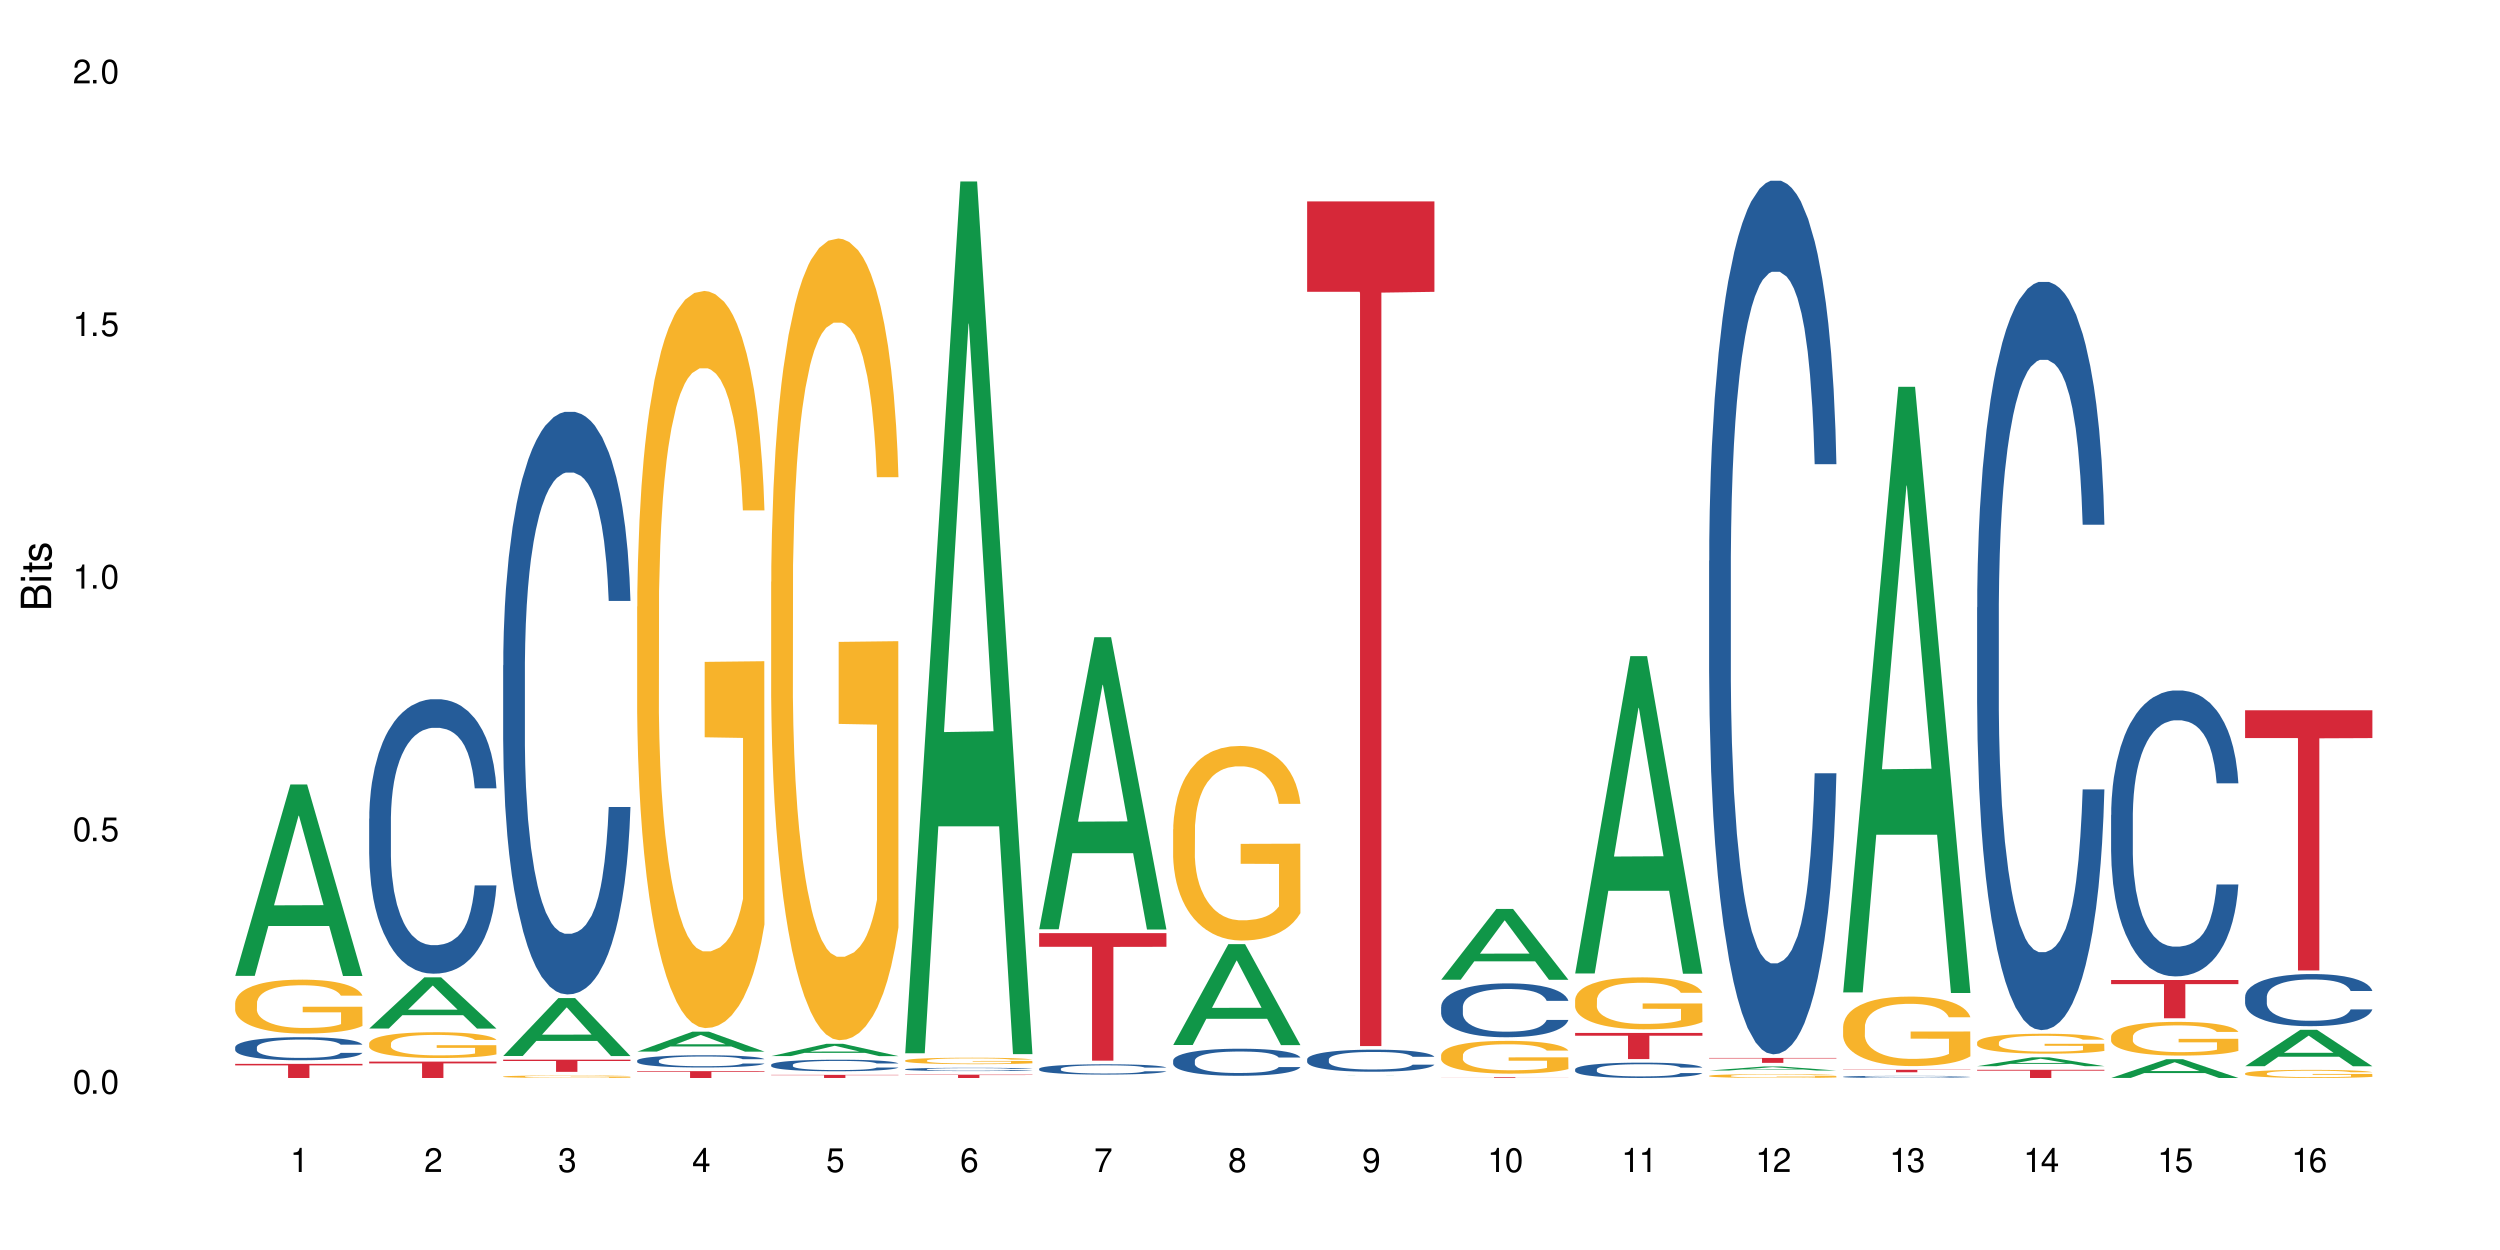 <?xml version="1.0" encoding="UTF-8"?>
<svg xmlns="http://www.w3.org/2000/svg" xmlns:xlink="http://www.w3.org/1999/xlink" width="720" height="360" viewBox="0 0 720 360">
<defs>
<g>
<g id="glyph-0-0">
</g>
<g id="glyph-0-1">
<path d="M 2.641 -6.938 C 2 -6.938 1.422 -6.656 1.078 -6.172 C 0.641 -5.562 0.406 -4.641 0.406 -3.359 C 0.406 -1.016 1.188 0.219 2.641 0.219 C 4.078 0.219 4.859 -1.016 4.859 -3.297 C 4.859 -4.641 4.656 -5.547 4.203 -6.172 C 3.844 -6.656 3.281 -6.938 2.641 -6.938 Z M 2.641 -6.188 C 3.547 -6.188 4 -5.25 4 -3.375 C 4 -1.406 3.562 -0.484 2.625 -0.484 C 1.734 -0.484 1.281 -1.438 1.281 -3.344 C 1.281 -5.25 1.734 -6.188 2.641 -6.188 Z M 2.641 -6.188 "/>
</g>
<g id="glyph-0-2">
<path d="M 1.828 -1 L 0.828 -1 L 0.828 0 L 1.828 0 Z M 1.828 -1 "/>
</g>
<g id="glyph-0-3">
<path d="M 4.562 -6.797 L 1.062 -6.797 L 0.547 -3.094 L 1.328 -3.094 C 1.719 -3.562 2.047 -3.734 2.578 -3.734 C 3.484 -3.734 4.062 -3.109 4.062 -2.094 C 4.062 -1.125 3.484 -0.531 2.578 -0.531 C 1.828 -0.531 1.375 -0.906 1.188 -1.672 L 0.328 -1.672 C 0.453 -1.109 0.547 -0.844 0.75 -0.594 C 1.125 -0.078 1.828 0.219 2.594 0.219 C 3.969 0.219 4.922 -0.781 4.922 -2.219 C 4.922 -3.562 4.031 -4.484 2.719 -4.484 C 2.25 -4.484 1.859 -4.359 1.469 -4.062 L 1.734 -5.969 L 4.562 -5.969 Z M 4.562 -6.797 "/>
</g>
<g id="glyph-0-4">
<path d="M 2.484 -4.938 L 2.484 0 L 3.328 0 L 3.328 -6.938 L 2.766 -6.938 C 2.469 -5.875 2.281 -5.734 0.984 -5.562 L 0.984 -4.938 Z M 2.484 -4.938 "/>
</g>
<g id="glyph-0-5">
<path d="M 4.859 -0.828 L 1.281 -0.828 C 1.359 -1.406 1.672 -1.781 2.5 -2.281 L 3.469 -2.828 C 4.406 -3.344 4.906 -4.062 4.906 -4.906 C 4.906 -5.484 4.672 -6.031 4.266 -6.406 C 3.859 -6.766 3.375 -6.938 2.719 -6.938 C 1.859 -6.938 1.219 -6.625 0.844 -6.031 C 0.609 -5.672 0.5 -5.234 0.484 -4.531 L 1.328 -4.531 C 1.359 -5.016 1.406 -5.281 1.531 -5.516 C 1.75 -5.938 2.188 -6.203 2.703 -6.203 C 3.469 -6.203 4.031 -5.641 4.031 -4.891 C 4.031 -4.344 3.719 -3.859 3.125 -3.516 L 2.234 -3 C 0.812 -2.172 0.406 -1.531 0.328 -0.016 L 4.859 -0.016 Z M 4.859 -0.828 "/>
</g>
<g id="glyph-0-6">
<path d="M 2.125 -3.188 L 2.578 -3.188 C 3.5 -3.188 3.984 -2.766 3.984 -1.922 C 3.984 -1.062 3.469 -0.531 2.594 -0.531 C 1.656 -0.531 1.203 -1 1.156 -2.016 L 0.312 -2.016 C 0.344 -1.453 0.438 -1.094 0.609 -0.781 C 0.953 -0.109 1.625 0.219 2.547 0.219 C 3.953 0.219 4.859 -0.625 4.859 -1.938 C 4.859 -2.828 4.516 -3.297 3.703 -3.594 C 4.344 -3.844 4.656 -4.328 4.656 -5.031 C 4.656 -6.219 3.875 -6.938 2.578 -6.938 C 1.203 -6.938 0.484 -6.172 0.453 -4.703 L 1.297 -4.703 C 1.312 -5.125 1.344 -5.359 1.453 -5.578 C 1.641 -5.969 2.062 -6.203 2.594 -6.203 C 3.344 -6.203 3.797 -5.75 3.797 -5 C 3.797 -4.516 3.609 -4.219 3.25 -4.047 C 3.016 -3.953 2.703 -3.922 2.125 -3.906 Z M 2.125 -3.188 "/>
</g>
<g id="glyph-0-7">
<path d="M 3.141 -1.672 L 3.141 0 L 3.984 0 L 3.984 -1.672 L 4.984 -1.672 L 4.984 -2.438 L 3.984 -2.438 L 3.984 -6.938 L 3.359 -6.938 L 0.266 -2.578 L 0.266 -1.672 Z M 3.141 -2.438 L 1 -2.438 L 3.141 -5.5 Z M 3.141 -2.438 "/>
</g>
<g id="glyph-0-8">
<path d="M 4.781 -5.125 C 4.609 -6.266 3.891 -6.938 2.844 -6.938 C 2.094 -6.938 1.422 -6.578 1.031 -5.953 C 0.594 -5.266 0.406 -4.422 0.406 -3.172 C 0.406 -2 0.578 -1.25 0.984 -0.641 C 1.359 -0.078 1.953 0.219 2.703 0.219 C 3.984 0.219 4.922 -0.75 4.922 -2.094 C 4.922 -3.375 4.062 -4.281 2.844 -4.281 C 2.172 -4.281 1.641 -4.031 1.281 -3.516 C 1.281 -5.234 1.828 -6.188 2.797 -6.188 C 3.391 -6.188 3.797 -5.797 3.938 -5.125 Z M 2.734 -3.531 C 3.547 -3.531 4.062 -2.953 4.062 -2.031 C 4.062 -1.156 3.484 -0.531 2.703 -0.531 C 1.922 -0.531 1.328 -1.188 1.328 -2.078 C 1.328 -2.938 1.906 -3.531 2.734 -3.531 Z M 2.734 -3.531 "/>
</g>
<g id="glyph-0-9">
<path d="M 4.984 -6.797 L 0.438 -6.797 L 0.438 -5.969 L 4.109 -5.969 C 2.5 -3.656 1.828 -2.234 1.328 0 L 2.219 0 C 2.594 -2.172 3.453 -4.047 4.984 -6.094 Z M 4.984 -6.797 "/>
</g>
<g id="glyph-0-10">
<path d="M 3.75 -3.656 C 4.469 -4.094 4.688 -4.438 4.688 -5.078 C 4.688 -6.172 3.844 -6.938 2.641 -6.938 C 1.438 -6.938 0.594 -6.172 0.594 -5.094 C 0.594 -4.438 0.812 -4.094 1.516 -3.656 C 0.734 -3.266 0.359 -2.703 0.359 -1.922 C 0.359 -0.656 1.281 0.219 2.641 0.219 C 3.984 0.219 4.922 -0.656 4.922 -1.922 C 4.922 -2.703 4.531 -3.266 3.75 -3.656 Z M 2.641 -6.188 C 3.359 -6.188 3.812 -5.75 3.812 -5.062 C 3.812 -4.406 3.344 -3.984 2.641 -3.984 C 1.922 -3.984 1.453 -4.406 1.453 -5.078 C 1.453 -5.75 1.922 -6.188 2.641 -6.188 Z M 2.641 -3.266 C 3.484 -3.266 4.062 -2.719 4.062 -1.906 C 4.062 -1.078 3.484 -0.531 2.625 -0.531 C 1.797 -0.531 1.219 -1.094 1.219 -1.906 C 1.219 -2.719 1.781 -3.266 2.641 -3.266 Z M 2.641 -3.266 "/>
</g>
<g id="glyph-0-11">
<path d="M 0.516 -1.578 C 0.672 -0.453 1.406 0.219 2.438 0.219 C 3.188 0.219 3.859 -0.141 4.266 -0.766 C 4.688 -1.453 4.891 -2.297 4.891 -3.547 C 4.891 -4.719 4.703 -5.453 4.312 -6.078 C 3.938 -6.641 3.344 -6.938 2.594 -6.938 C 1.297 -6.938 0.359 -5.969 0.359 -4.625 C 0.359 -3.344 1.234 -2.453 2.453 -2.453 C 3.094 -2.453 3.578 -2.672 4.016 -3.203 C 4 -1.484 3.469 -0.531 2.5 -0.531 C 1.906 -0.531 1.484 -0.906 1.359 -1.578 Z M 2.578 -6.203 C 3.375 -6.203 3.969 -5.531 3.969 -4.641 C 3.969 -3.797 3.391 -3.188 2.547 -3.188 C 1.734 -3.188 1.234 -3.766 1.234 -4.688 C 1.234 -5.562 1.797 -6.203 2.578 -6.203 Z M 2.578 -6.203 "/>
</g>
<g id="glyph-1-0">
</g>
<g id="glyph-1-1">
<path d="M 0 -0.953 L 0 -4.891 C 0 -5.719 -0.234 -6.344 -0.734 -6.797 C -1.188 -7.234 -1.812 -7.469 -2.5 -7.469 C -3.547 -7.469 -4.188 -7 -4.625 -5.875 C -4.984 -6.688 -5.625 -7.094 -6.531 -7.094 C -7.172 -7.094 -7.734 -6.859 -8.141 -6.391 C -8.562 -5.922 -8.75 -5.344 -8.75 -4.5 L -8.75 -0.953 Z M -4.984 -2.062 L -7.766 -2.062 L -7.766 -4.219 C -7.766 -4.844 -7.688 -5.203 -7.453 -5.5 C -7.219 -5.812 -6.859 -5.969 -6.375 -5.969 C -5.891 -5.969 -5.531 -5.812 -5.297 -5.5 C -5.062 -5.203 -4.984 -4.844 -4.984 -4.219 Z M -0.984 -2.062 L -4 -2.062 L -4 -4.781 C -4 -5.766 -3.438 -6.359 -2.484 -6.359 C -1.547 -6.359 -0.984 -5.766 -0.984 -4.781 Z M -0.984 -2.062 "/>
</g>
<g id="glyph-1-2">
<path d="M -6.281 -1.797 L -6.281 -0.797 L 0 -0.797 L 0 -1.797 Z M -8.75 -1.797 L -8.75 -0.797 L -7.484 -0.797 L -7.484 -1.797 Z M -8.75 -1.797 "/>
</g>
<g id="glyph-1-3">
<path d="M -6.281 -3.047 L -6.281 -2.016 L -8.016 -2.016 L -8.016 -1.016 L -6.281 -1.016 L -6.281 -0.172 L -5.469 -0.172 L -5.469 -1.016 L -0.719 -1.016 C -0.078 -1.016 0.281 -1.453 0.281 -2.234 C 0.281 -2.5 0.25 -2.719 0.188 -3.047 L -0.641 -3.047 C -0.609 -2.906 -0.594 -2.766 -0.594 -2.562 C -0.594 -2.141 -0.719 -2.016 -1.156 -2.016 L -5.469 -2.016 L -5.469 -3.047 Z M -6.281 -3.047 "/>
</g>
<g id="glyph-1-4">
<path d="M -4.531 -5.25 C -5.766 -5.25 -6.469 -4.422 -6.469 -2.969 C -6.469 -1.516 -5.719 -0.562 -4.547 -0.562 C -3.562 -0.562 -3.094 -1.062 -2.734 -2.562 L -2.516 -3.484 C -2.344 -4.188 -2.094 -4.469 -1.641 -4.469 C -1.047 -4.469 -0.641 -3.875 -0.641 -3 C -0.641 -2.453 -0.797 -2 -1.062 -1.75 C -1.25 -1.594 -1.422 -1.531 -1.875 -1.469 L -1.875 -0.406 C -0.422 -0.453 0.281 -1.266 0.281 -2.922 C 0.281 -4.5 -0.5 -5.516 -1.719 -5.516 C -2.656 -5.516 -3.172 -4.984 -3.469 -3.734 L -3.703 -2.766 C -3.891 -1.953 -4.156 -1.609 -4.594 -1.609 C -5.188 -1.609 -5.547 -2.125 -5.547 -2.938 C -5.547 -3.75 -5.203 -4.172 -4.531 -4.203 Z M -4.531 -5.25 "/>
</g>
</g>
</defs>
<rect x="-72" y="-36" width="864" height="432" fill="rgb(100%, 100%, 100%)" fill-opacity="1"/>
<path fill-rule="nonzero" fill="rgb(6.275%, 58.824%, 28.235%)" fill-opacity="1" d="M 67.73 281.043 L 67.77 280.992 L 83.633 225.926 L 88.449 225.926 L 104.391 281.094 L 98.789 281.094 L 94.797 266.695 L 77.289 266.695 L 73.371 281.043 L 67.73 281.043 L 78.973 260.738 L 93.191 260.684 L 86.102 234.941 L 86.023 234.891 L 85.945 235.043 L 78.934 260.684 L 78.973 260.738 Z M 67.73 281.043 "/>
<path fill-rule="nonzero" fill="rgb(14.51%, 36.078%, 60%)" fill-opacity="1" d="M 67.73 301.602 L 67.777 301.598 L 67.777 301.449 L 67.91 301.219 L 68.223 300.926 L 68.535 300.727 L 69.34 300.367 L 70.457 300.02 L 71.621 299.754 L 72.469 299.594 L 73.23 299.473 L 74.973 299.246 L 76.09 299.133 L 77.297 299.027 L 78.773 298.926 L 79.848 298.863 L 82.262 298.766 L 84.051 298.727 L 85.434 298.707 L 88.43 298.707 L 90.219 298.73 L 91.516 298.762 L 92.945 298.809 L 94.152 298.863 L 96.254 299 L 98.133 299.168 L 98.98 299.266 L 100.324 299.453 L 101.352 299.637 L 102.066 299.797 L 102.871 300.02 L 103.586 300.293 L 104.125 300.605 L 104.391 300.867 L 98.133 300.867 L 97.82 300.621 L 97.461 300.434 L 96.793 300.184 L 96.121 300.008 L 95.184 299.832 L 94.332 299.715 L 93.172 299.602 L 92.141 299.527 L 91.07 299.473 L 90.039 299.438 L 88.074 299.398 L 85.793 299.398 L 84.945 299.414 L 83.199 299.461 L 82.262 299.504 L 80.918 299.59 L 79.98 299.668 L 78.863 299.789 L 78.102 299.895 L 77.164 300.051 L 76.492 300.191 L 75.734 300.391 L 75.285 300.543 L 74.883 300.715 L 74.527 300.914 L 74.258 301.129 L 74.078 301.352 L 73.988 301.57 L 73.988 302.516 L 74.078 302.734 L 74.305 302.988 L 74.883 303.359 L 75.734 303.684 L 76.719 303.938 L 77.656 304.121 L 78.191 304.207 L 78.906 304.305 L 80.027 304.426 L 81.637 304.547 L 82.574 304.598 L 84.004 304.645 L 85.48 304.668 L 87.449 304.668 L 89.191 304.645 L 90.352 304.613 L 91.559 304.566 L 93.215 304.461 L 94.242 304.363 L 95.137 304.25 L 95.809 304.133 L 96.254 304.035 L 96.926 303.848 L 97.461 303.641 L 97.863 303.43 L 98.133 303.223 L 104.391 303.223 L 104.125 303.465 L 103.723 303.703 L 103.32 303.879 L 102.691 304.09 L 101.977 304.281 L 100.949 304.492 L 100.102 304.633 L 98.98 304.785 L 97.953 304.898 L 96.836 305.004 L 95.184 305.125 L 94.109 305.188 L 92.945 305.242 L 91.559 305.289 L 89.816 305.332 L 87.938 305.355 L 86.195 305.363 L 84.316 305.352 L 82.934 305.328 L 81.098 305.27 L 78.82 305.16 L 77.164 305.047 L 75.867 304.93 L 74.75 304.809 L 73.5 304.645 L 71.891 304.379 L 70.906 304.172 L 70.234 304 L 69.473 303.762 L 68.938 303.551 L 68.312 303.207 L 67.863 302.777 L 67.73 302.441 Z M 67.73 301.602 "/>
<path fill-rule="nonzero" fill="rgb(96.863%, 70.196%, 16.863%)" fill-opacity="1" d="M 67.73 288.785 L 67.777 288.773 L 67.777 288.488 L 67.953 287.852 L 68.402 286.969 L 68.984 286.246 L 69.609 285.68 L 70.012 285.383 L 70.684 284.957 L 71.262 284.645 L 72.738 284.004 L 74.617 283.41 L 75.645 283.152 L 76.809 282.914 L 78.461 282.645 L 79.223 282.543 L 81.547 282.316 L 84.184 282.176 L 87.09 282.133 L 88.43 282.148 L 90.266 282.203 L 92.77 282.359 L 94.199 282.5 L 95.316 282.645 L 96.477 282.828 L 97.91 283.113 L 99.25 283.453 L 100.324 283.793 L 101.395 284.219 L 102.289 284.672 L 103.051 285.168 L 103.723 285.766 L 104.125 286.262 L 104.391 286.758 L 98.176 286.758 L 97.82 286.262 L 97.418 285.879 L 96.746 285.41 L 96.074 285.07 L 95.406 284.801 L 94.152 284.43 L 93.082 284.203 L 91.738 284.004 L 90.441 283.879 L 88.969 283.793 L 88.074 283.766 L 85.703 283.766 L 83.559 283.863 L 82.305 283.977 L 81.41 284.09 L 80.16 284.305 L 79.398 284.473 L 78.953 284.586 L 77.613 285.027 L 76.719 285.426 L 76.227 285.695 L 75.602 286.121 L 75.152 286.504 L 74.66 287.07 L 74.391 287.496 L 74.035 288.461 L 73.988 291.016 L 74.125 291.555 L 74.391 292.137 L 74.75 292.645 L 75.285 293.184 L 75.824 293.598 L 76.762 294.148 L 77.566 294.52 L 78.191 294.762 L 79.398 295.145 L 79.891 295.27 L 81.055 295.527 L 82.262 295.727 L 83.738 295.895 L 84.855 295.98 L 86.641 296.051 L 88.922 296.051 L 91.605 295.965 L 93.305 295.852 L 94.465 295.738 L 95.227 295.641 L 96.164 295.484 L 96.836 295.34 L 97.461 295.188 L 98.223 294.945 L 98.223 291.555 L 87.18 291.539 L 87.18 289.949 L 104.348 289.938 L 104.391 295.484 L 103.453 295.867 L 102.289 296.234 L 101.172 296.52 L 100.012 296.762 L 98.355 297.031 L 97.016 297.199 L 94.957 297.398 L 93.082 297.527 L 91.113 297.613 L 89.371 297.656 L 87.312 297.668 L 85.48 297.641 L 83.512 297.555 L 81.949 297.441 L 80.516 297.301 L 79.086 297.117 L 77.297 296.816 L 76.137 296.574 L 74.93 296.277 L 73.723 295.922 L 72.648 295.539 L 71.934 295.242 L 71.219 294.902 L 70.457 294.477 L 69.742 293.992 L 69.207 293.555 L 68.715 293.059 L 68.355 292.59 L 68 291.949 L 67.82 291.441 L 67.73 291 Z M 67.73 288.785 "/>
<path fill-rule="nonzero" fill="rgb(83.922%, 15.686%, 22.353%)" fill-opacity="1" d="M 67.73 306.402 L 104.391 306.402 L 104.391 306.836 L 89.113 306.84 L 89.113 310.457 L 82.965 310.457 L 82.965 306.844 L 82.875 306.836 L 67.73 306.836 Z M 67.73 306.402 "/>
<path fill-rule="nonzero" fill="rgb(6.275%, 58.824%, 28.235%)" fill-opacity="1" d="M 106.32 296.227 L 106.359 296.211 L 122.223 281.469 L 127.039 281.469 L 142.98 296.238 L 137.383 296.238 L 133.387 292.383 L 115.879 292.383 L 111.961 296.227 L 106.32 296.227 L 117.562 290.789 L 131.781 290.777 L 124.691 283.883 L 124.613 283.867 L 124.535 283.91 L 117.523 290.777 L 117.562 290.789 Z M 106.32 296.227 "/>
<path fill-rule="nonzero" fill="rgb(14.51%, 36.078%, 60%)" fill-opacity="1" d="M 106.32 235.777 L 106.367 235.707 L 106.367 233.973 L 106.5 231.227 L 106.812 227.758 L 107.125 225.375 L 107.93 221.109 L 109.047 216.992 L 110.211 213.812 L 111.059 211.934 L 111.82 210.488 L 113.562 207.816 L 114.684 206.441 L 115.891 205.215 L 117.363 203.984 L 118.438 203.262 L 120.852 202.105 L 122.641 201.602 L 124.027 201.383 L 127.02 201.383 L 128.809 201.672 L 130.105 202.035 L 131.535 202.613 L 132.742 203.262 L 134.844 204.852 L 136.723 206.875 L 137.574 208.031 L 138.914 210.273 L 139.941 212.441 L 140.656 214.316 L 141.461 216.992 L 142.176 220.242 L 142.715 223.93 L 142.98 227.035 L 136.723 227.035 L 136.41 224.145 L 136.051 221.906 L 135.383 218.941 L 134.711 216.848 L 133.773 214.75 L 132.922 213.379 L 131.762 212.008 L 130.73 211.141 L 129.66 210.488 L 128.629 210.055 L 126.664 209.621 L 124.383 209.621 L 123.535 209.766 L 121.789 210.344 L 120.852 210.852 L 119.512 211.863 L 118.57 212.801 L 117.453 214.246 L 116.695 215.473 L 115.754 217.352 L 115.086 219.016 L 114.324 221.398 L 113.879 223.207 L 113.473 225.23 L 113.117 227.613 L 112.848 230.141 L 112.668 232.816 L 112.582 235.418 L 112.582 246.617 L 112.668 249.219 L 112.895 252.25 L 113.473 256.66 L 114.324 260.488 L 115.309 263.523 L 116.246 265.691 L 116.781 266.703 L 117.5 267.859 L 118.617 269.305 L 120.227 270.75 L 121.164 271.328 L 122.594 271.906 L 124.07 272.195 L 126.039 272.195 L 127.781 271.906 L 128.945 271.543 L 130.152 270.965 L 131.805 269.738 L 132.832 268.582 L 133.727 267.207 L 134.398 265.836 L 134.844 264.68 L 135.516 262.441 L 136.051 259.984 L 136.453 257.453 L 136.723 254.996 L 142.98 254.996 L 142.715 257.887 L 142.312 260.707 L 141.91 262.801 L 141.281 265.328 L 140.566 267.57 L 139.539 270.098 L 138.691 271.762 L 137.574 273.566 L 136.543 274.941 L 135.426 276.168 L 133.773 277.613 L 132.699 278.336 L 131.535 278.984 L 130.152 279.562 L 128.406 280.07 L 126.531 280.359 L 124.785 280.43 L 122.906 280.285 L 121.523 279.996 L 119.688 279.348 L 117.41 278.047 L 115.754 276.672 L 114.457 275.301 L 113.34 273.855 L 112.09 271.906 L 110.48 268.727 L 109.496 266.27 L 108.824 264.246 L 108.066 261.43 L 107.527 258.898 L 106.902 254.852 L 106.457 249.723 L 106.32 245.75 Z M 106.32 235.777 "/>
<path fill-rule="nonzero" fill="rgb(96.863%, 70.196%, 16.863%)" fill-opacity="1" d="M 106.32 300.461 L 106.367 300.457 L 106.367 300.32 L 106.543 300.016 L 106.992 299.594 L 107.574 299.246 L 108.199 298.977 L 108.602 298.832 L 109.273 298.629 L 109.852 298.48 L 111.328 298.176 L 113.207 297.891 L 114.234 297.766 L 115.398 297.652 L 117.051 297.523 L 117.812 297.477 L 120.137 297.367 L 122.773 297.297 L 125.68 297.277 L 127.02 297.285 L 128.855 297.312 L 131.359 297.387 L 132.789 297.453 L 133.906 297.523 L 135.07 297.609 L 136.5 297.746 L 137.84 297.91 L 138.914 298.074 L 139.988 298.277 L 140.879 298.492 L 141.641 298.73 L 142.312 299.016 L 142.715 299.254 L 142.98 299.492 L 136.77 299.492 L 136.41 299.254 L 136.008 299.07 L 135.336 298.848 L 134.668 298.684 L 133.996 298.555 L 132.742 298.379 L 131.672 298.27 L 130.328 298.176 L 129.031 298.113 L 127.559 298.074 L 126.664 298.059 L 124.293 298.059 L 122.148 298.105 L 120.895 298.16 L 120.004 298.215 L 118.75 298.316 L 117.988 298.398 L 117.543 298.453 L 116.203 298.664 L 115.309 298.852 L 114.816 298.98 L 114.191 299.188 L 113.742 299.371 L 113.25 299.641 L 112.984 299.844 L 112.625 300.305 L 112.582 301.527 L 112.715 301.785 L 112.984 302.066 L 113.34 302.309 L 113.879 302.566 L 114.414 302.766 L 115.352 303.027 L 116.156 303.207 L 116.781 303.32 L 117.988 303.504 L 118.48 303.566 L 119.645 303.688 L 120.852 303.781 L 122.328 303.863 L 123.445 303.906 L 125.234 303.938 L 127.512 303.938 L 130.195 303.898 L 131.895 303.844 L 133.059 303.789 L 133.816 303.742 L 134.754 303.668 L 135.426 303.598 L 136.051 303.523 L 136.812 303.41 L 136.812 301.785 L 125.77 301.781 L 125.77 301.02 L 142.938 301.012 L 142.98 303.668 L 142.043 303.852 L 140.879 304.027 L 139.762 304.164 L 138.602 304.277 L 136.945 304.406 L 135.605 304.488 L 133.547 304.582 L 131.672 304.645 L 129.703 304.688 L 127.961 304.707 L 125.902 304.711 L 124.07 304.699 L 122.102 304.66 L 120.539 304.605 L 119.109 304.535 L 117.676 304.449 L 115.891 304.305 L 114.727 304.191 L 113.52 304.047 L 112.312 303.879 L 111.238 303.695 L 110.523 303.551 L 109.809 303.391 L 109.047 303.184 L 108.332 302.953 L 107.797 302.742 L 107.305 302.508 L 106.945 302.281 L 106.59 301.977 L 106.41 301.73 L 106.32 301.523 Z M 106.32 300.461 "/>
<path fill-rule="nonzero" fill="rgb(83.922%, 15.686%, 22.353%)" fill-opacity="1" d="M 106.32 305.75 L 142.98 305.75 L 142.98 306.254 L 127.703 306.258 L 127.703 310.457 L 121.555 310.457 L 121.555 306.262 L 121.465 306.254 L 106.32 306.254 Z M 106.32 305.75 "/>
<path fill-rule="nonzero" fill="rgb(6.275%, 58.824%, 28.235%)" fill-opacity="1" d="M 144.91 304.133 L 144.949 304.117 L 160.812 287.445 L 165.633 287.445 L 181.574 304.148 L 175.973 304.148 L 171.977 299.785 L 154.469 299.785 L 150.551 304.133 L 144.91 304.133 L 156.152 297.984 L 170.371 297.969 L 163.281 290.172 L 163.203 290.156 L 163.125 290.203 L 156.113 297.969 L 156.152 297.984 Z M 144.91 304.133 "/>
<path fill-rule="nonzero" fill="rgb(14.51%, 36.078%, 60%)" fill-opacity="1" d="M 144.91 191.625 L 144.957 191.469 L 144.957 187.789 L 145.09 181.961 L 145.402 174.598 L 145.715 169.539 L 146.52 160.488 L 147.641 151.746 L 148.801 145 L 149.652 141.012 L 150.41 137.945 L 152.156 132.27 L 153.273 129.355 L 154.48 126.746 L 155.953 124.141 L 157.027 122.605 L 159.441 120.152 L 161.23 119.078 L 162.617 118.621 L 165.613 118.621 L 167.398 119.234 L 168.695 120 L 170.129 121.227 L 171.336 122.605 L 173.434 125.98 L 175.312 130.273 L 176.164 132.73 L 177.504 137.484 L 178.531 142.086 L 179.246 146.074 L 180.051 151.746 L 180.77 158.648 L 181.305 166.469 L 181.574 173.066 L 175.312 173.066 L 175 166.93 L 174.645 162.176 L 173.973 155.887 L 173.301 151.441 L 172.363 146.992 L 171.512 144.078 L 170.352 141.164 L 169.324 139.324 L 168.25 137.945 L 167.223 137.023 L 165.254 136.102 L 162.973 136.102 L 162.125 136.41 L 160.379 137.637 L 159.441 138.711 L 158.102 140.859 L 157.16 142.852 L 156.043 145.918 L 155.285 148.527 L 154.344 152.516 L 153.676 156.043 L 152.914 161.102 L 152.469 164.938 L 152.066 169.23 L 151.707 174.293 L 151.438 179.66 L 151.262 185.336 L 151.172 190.855 L 151.172 214.629 L 151.262 220.148 L 151.484 226.59 L 152.066 235.945 L 152.914 244.074 L 153.898 250.516 L 154.836 255.117 L 155.375 257.266 L 156.09 259.719 L 157.207 262.785 L 158.816 265.855 L 159.754 267.082 L 161.184 268.309 L 162.66 268.922 L 164.629 268.922 L 166.371 268.309 L 167.535 267.543 L 168.742 266.312 L 170.395 263.707 L 171.422 261.254 L 172.316 258.34 L 172.988 255.426 L 173.434 252.973 L 174.105 248.215 L 174.645 243.004 L 175.047 237.633 L 175.312 232.418 L 181.574 232.418 L 181.305 238.555 L 180.902 244.535 L 180.5 248.984 L 179.875 254.352 L 179.156 259.105 L 178.129 264.473 L 177.281 268 L 176.164 271.836 L 175.133 274.75 L 174.016 277.355 L 172.363 280.426 L 171.289 281.957 L 170.129 283.34 L 168.742 284.566 L 166.996 285.641 L 165.121 286.254 L 163.375 286.406 L 161.5 286.098 L 160.113 285.484 L 158.281 284.105 L 156 281.344 L 154.344 278.43 L 153.047 275.516 L 151.93 272.449 L 150.68 268.309 L 149.07 261.559 L 148.086 256.344 L 147.414 252.051 L 146.656 246.07 L 146.117 240.703 L 145.492 232.113 L 145.047 221.223 L 144.91 212.789 Z M 144.91 191.625 "/>
<path fill-rule="nonzero" fill="rgb(96.863%, 70.196%, 16.863%)" fill-opacity="1" d="M 144.91 310.043 L 144.957 310.043 L 144.957 310.031 L 145.137 310 L 145.582 309.961 L 146.164 309.926 L 146.789 309.898 L 147.191 309.887 L 147.863 309.867 L 148.445 309.852 L 149.918 309.82 L 151.797 309.793 L 152.824 309.781 L 153.988 309.77 L 155.641 309.758 L 156.402 309.754 L 158.727 309.742 L 161.363 309.734 L 165.613 309.734 L 167.445 309.738 L 169.949 309.746 L 171.379 309.75 L 172.496 309.758 L 173.66 309.766 L 175.09 309.777 L 176.43 309.797 L 177.504 309.812 L 178.578 309.832 L 179.473 309.852 L 180.23 309.875 L 180.902 309.902 L 181.305 309.926 L 181.574 309.949 L 175.359 309.949 L 175 309.926 L 174.598 309.91 L 173.926 309.887 L 173.258 309.871 L 172.586 309.859 L 171.336 309.84 L 170.262 309.832 L 168.922 309.82 L 167.625 309.816 L 166.148 309.812 L 165.254 309.809 L 162.883 309.809 L 160.738 309.812 L 159.488 309.82 L 158.594 309.824 L 157.34 309.836 L 156.582 309.844 L 156.133 309.848 L 154.793 309.867 L 153.898 309.887 L 153.406 309.898 L 152.781 309.918 L 152.332 309.938 L 151.84 309.965 L 151.574 309.984 L 151.215 310.027 L 151.172 310.148 L 151.305 310.172 L 151.574 310.199 L 151.93 310.223 L 152.469 310.25 L 153.004 310.27 L 153.941 310.293 L 154.746 310.312 L 155.375 310.324 L 156.582 310.34 L 157.07 310.348 L 158.234 310.359 L 159.441 310.367 L 160.918 310.375 L 162.035 310.379 L 163.824 310.383 L 166.102 310.383 L 168.785 310.379 L 170.484 310.375 L 171.648 310.367 L 172.406 310.363 L 173.348 310.355 L 174.016 310.352 L 174.645 310.344 L 175.402 310.332 L 175.402 310.172 L 164.359 310.172 L 164.359 310.098 L 181.527 310.098 L 181.574 310.355 L 180.633 310.375 L 179.473 310.391 L 178.352 310.406 L 177.191 310.418 L 175.535 310.43 L 174.195 310.438 L 172.141 310.445 L 170.262 310.453 L 168.293 310.457 L 162.66 310.457 L 160.695 310.453 L 159.129 310.449 L 157.699 310.441 L 156.266 310.434 L 154.48 310.418 L 153.316 310.406 L 152.109 310.395 L 150.902 310.379 L 149.828 310.359 L 148.398 310.328 L 147.641 310.309 L 146.922 310.285 L 146.387 310.266 L 145.895 310.242 L 145.539 310.223 L 145.18 310.191 L 145 310.168 L 144.91 310.148 Z M 144.91 310.043 "/>
<path fill-rule="nonzero" fill="rgb(83.922%, 15.686%, 22.353%)" fill-opacity="1" d="M 144.91 305.184 L 181.574 305.184 L 181.574 305.559 L 166.293 305.562 L 166.293 308.695 L 160.145 308.695 L 160.145 305.566 L 160.059 305.559 L 144.91 305.559 Z M 144.91 305.184 "/>
<path fill-rule="nonzero" fill="rgb(6.275%, 58.824%, 28.235%)" fill-opacity="1" d="M 183.5 302.867 L 183.543 302.863 L 199.402 297.129 L 204.223 297.129 L 220.164 302.871 L 214.562 302.871 L 210.566 301.375 L 193.059 301.375 L 189.141 302.867 L 183.5 302.867 L 194.742 300.754 L 208.961 300.75 L 201.871 298.07 L 201.793 298.062 L 201.715 298.078 L 194.703 300.75 L 194.742 300.754 Z M 183.5 302.867 "/>
<path fill-rule="nonzero" fill="rgb(14.51%, 36.078%, 60%)" fill-opacity="1" d="M 183.5 305.445 L 183.547 305.441 L 183.547 305.363 L 183.68 305.242 L 183.992 305.086 L 184.309 304.98 L 185.113 304.789 L 186.23 304.605 L 187.391 304.465 L 188.242 304.383 L 189 304.316 L 190.746 304.199 L 191.863 304.137 L 193.07 304.082 L 194.543 304.027 L 195.617 303.996 L 198.031 303.941 L 199.82 303.922 L 201.207 303.91 L 204.203 303.91 L 205.988 303.922 L 207.285 303.941 L 208.719 303.965 L 209.926 303.996 L 212.027 304.066 L 213.902 304.156 L 214.754 304.207 L 216.094 304.309 L 217.121 304.402 L 217.84 304.488 L 218.645 304.605 L 219.359 304.754 L 219.895 304.918 L 220.164 305.055 L 213.902 305.055 L 213.59 304.926 L 213.234 304.828 L 212.562 304.695 L 211.891 304.602 L 210.953 304.508 L 210.102 304.445 L 208.941 304.383 L 207.914 304.348 L 206.84 304.316 L 205.812 304.297 L 203.844 304.277 L 201.562 304.277 L 200.715 304.285 L 198.973 304.309 L 198.031 304.332 L 196.691 304.379 L 195.754 304.422 L 194.633 304.484 L 193.875 304.539 L 192.934 304.625 L 192.266 304.695 L 191.504 304.805 L 191.059 304.883 L 190.656 304.973 L 190.297 305.082 L 190.031 305.195 L 189.852 305.312 L 189.762 305.43 L 189.762 305.93 L 189.852 306.043 L 190.074 306.18 L 190.656 306.379 L 191.504 306.547 L 192.488 306.684 L 193.426 306.781 L 193.965 306.824 L 194.68 306.875 L 195.797 306.941 L 197.406 307.004 L 198.344 307.031 L 199.777 307.059 L 201.25 307.07 L 203.219 307.07 L 204.961 307.059 L 206.125 307.043 L 207.332 307.016 L 208.984 306.961 L 210.016 306.91 L 210.906 306.848 L 211.578 306.785 L 212.027 306.734 L 212.695 306.637 L 213.234 306.523 L 213.637 306.414 L 213.902 306.305 L 220.164 306.305 L 219.895 306.434 L 219.492 306.559 L 219.09 306.652 L 218.465 306.766 L 217.75 306.863 L 216.719 306.977 L 215.871 307.051 L 214.754 307.133 L 213.727 307.191 L 212.605 307.246 L 210.953 307.312 L 209.879 307.344 L 208.719 307.375 L 207.332 307.398 L 205.586 307.422 L 203.711 307.434 L 201.965 307.438 L 200.09 307.43 L 198.703 307.418 L 196.871 307.391 L 194.59 307.332 L 192.934 307.27 L 191.641 307.207 L 190.52 307.145 L 189.27 307.059 L 187.66 306.914 L 186.676 306.805 L 186.004 306.715 L 185.246 306.59 L 184.711 306.477 L 184.082 306.297 L 183.637 306.066 L 183.5 305.891 Z M 183.5 305.445 "/>
<path fill-rule="nonzero" fill="rgb(96.863%, 70.196%, 16.863%)" fill-opacity="1" d="M 183.5 174.723 L 183.547 174.527 L 183.547 170.648 L 183.727 161.926 L 184.172 149.902 L 184.754 140.016 L 185.379 132.262 L 185.781 128.188 L 186.453 122.371 L 187.035 118.105 L 188.508 109.383 L 190.387 101.238 L 191.414 97.75 L 192.578 94.453 L 194.23 90.77 L 194.992 89.414 L 197.316 86.309 L 199.953 84.371 L 202.859 83.789 L 204.203 83.984 L 206.035 84.758 L 208.539 86.891 L 209.969 88.832 L 211.086 90.77 L 212.25 93.289 L 213.68 97.168 L 215.02 101.82 L 216.094 106.473 L 217.168 112.289 L 218.062 118.496 L 218.82 125.281 L 219.492 133.426 L 219.895 140.211 L 220.164 146.996 L 213.949 146.996 L 213.59 140.211 L 213.188 134.977 L 212.52 128.578 L 211.848 123.922 L 211.176 120.238 L 209.926 115.199 L 208.852 112.098 L 207.512 109.383 L 206.215 107.637 L 204.738 106.473 L 203.844 106.086 L 201.477 106.086 L 199.328 107.445 L 198.078 108.996 L 197.184 110.547 L 195.93 113.453 L 195.172 115.781 L 194.723 117.332 L 193.383 123.344 L 192.488 128.77 L 191.996 132.453 L 191.371 138.27 L 190.922 143.508 L 190.434 151.262 L 190.164 157.078 L 189.805 170.262 L 189.762 205.16 L 189.895 212.527 L 190.164 220.477 L 190.52 227.457 L 191.059 234.824 L 191.594 240.449 L 192.531 248.008 L 193.336 253.051 L 193.965 256.348 L 195.172 261.582 L 195.664 263.328 L 196.824 266.816 L 198.031 269.531 L 199.508 271.855 L 200.625 273.02 L 202.414 273.988 L 204.695 273.988 L 207.375 272.828 L 209.074 271.277 L 210.238 269.723 L 210.996 268.367 L 211.938 266.234 L 212.605 264.297 L 213.234 262.164 L 213.992 258.867 L 213.992 212.527 L 202.949 212.336 L 202.949 190.621 L 220.117 190.426 L 220.164 266.234 L 219.223 271.469 L 218.062 276.512 L 216.945 280.387 L 215.781 283.684 L 214.129 287.367 L 212.785 289.695 L 210.73 292.41 L 208.852 294.152 L 206.883 295.316 L 205.141 295.898 L 203.086 296.094 L 201.25 295.703 L 199.285 294.543 L 197.719 292.992 L 196.289 291.051 L 194.859 288.531 L 193.07 284.461 L 191.906 281.164 L 190.699 277.094 L 189.492 272.246 L 188.418 267.012 L 187.703 262.938 L 186.988 258.285 L 186.23 252.469 L 185.516 245.875 L 184.977 239.867 L 184.484 233.082 L 184.129 226.684 L 183.77 217.957 L 183.59 210.977 L 183.5 204.969 Z M 183.5 174.723 "/>
<path fill-rule="nonzero" fill="rgb(83.922%, 15.686%, 22.353%)" fill-opacity="1" d="M 183.5 308.477 L 220.164 308.477 L 220.164 308.688 L 204.883 308.691 L 204.883 310.457 L 198.738 310.457 L 198.738 308.691 L 198.648 308.688 L 183.5 308.688 Z M 183.5 308.477 "/>
<path fill-rule="nonzero" fill="rgb(6.275%, 58.824%, 28.235%)" fill-opacity="1" d="M 222.094 304.156 L 222.133 304.152 L 237.996 300.617 L 242.812 300.617 L 258.754 304.16 L 253.152 304.16 L 249.156 303.234 L 231.648 303.234 L 227.73 304.156 L 222.094 304.156 L 233.332 302.852 L 247.551 302.848 L 240.461 301.195 L 240.383 301.191 L 240.305 301.199 L 233.293 302.848 L 233.332 302.852 Z M 222.094 304.156 "/>
<path fill-rule="nonzero" fill="rgb(14.51%, 36.078%, 60%)" fill-opacity="1" d="M 222.094 306.645 L 222.137 306.641 L 222.137 306.57 L 222.27 306.453 L 222.586 306.309 L 222.898 306.207 L 223.703 306.027 L 224.82 305.855 L 225.98 305.719 L 226.832 305.641 L 227.59 305.582 L 229.336 305.469 L 230.453 305.41 L 231.66 305.359 L 233.137 305.305 L 234.207 305.277 L 236.621 305.227 L 238.41 305.207 L 239.797 305.195 L 242.793 305.195 L 244.582 305.211 L 245.879 305.223 L 247.309 305.25 L 248.516 305.277 L 250.617 305.344 L 252.492 305.43 L 253.344 305.477 L 254.684 305.57 L 255.715 305.664 L 256.43 305.742 L 257.234 305.855 L 257.949 305.992 L 258.484 306.145 L 258.754 306.277 L 252.492 306.277 L 252.18 306.156 L 251.824 306.062 L 251.152 305.938 L 250.48 305.848 L 249.543 305.762 L 248.695 305.703 L 247.531 305.645 L 246.504 305.609 L 245.43 305.582 L 244.402 305.562 L 242.434 305.543 L 240.156 305.543 L 239.305 305.551 L 237.562 305.574 L 236.621 305.594 L 235.281 305.637 L 234.344 305.676 L 233.227 305.738 L 232.465 305.789 L 231.527 305.871 L 230.855 305.938 L 230.094 306.039 L 229.648 306.117 L 229.246 306.199 L 228.887 306.301 L 228.621 306.406 L 228.441 306.52 L 228.352 306.629 L 228.352 307.102 L 228.441 307.211 L 228.664 307.34 L 229.246 307.523 L 230.094 307.688 L 231.078 307.812 L 232.016 307.906 L 232.555 307.949 L 233.27 307.996 L 234.387 308.059 L 235.996 308.117 L 236.934 308.141 L 238.367 308.168 L 239.84 308.18 L 241.809 308.18 L 243.551 308.168 L 244.715 308.152 L 245.922 308.129 L 247.574 308.074 L 248.605 308.027 L 249.5 307.969 L 250.168 307.91 L 250.617 307.863 L 251.285 307.77 L 251.824 307.664 L 252.227 307.559 L 252.492 307.453 L 258.754 307.453 L 258.484 307.578 L 258.082 307.695 L 257.68 307.785 L 257.055 307.891 L 256.34 307.984 L 255.309 308.09 L 254.461 308.16 L 253.344 308.238 L 252.316 308.293 L 251.199 308.348 L 249.543 308.406 L 248.469 308.438 L 247.309 308.465 L 245.922 308.488 L 244.18 308.512 L 242.301 308.523 L 240.559 308.527 L 238.68 308.52 L 237.293 308.508 L 235.461 308.48 L 233.18 308.426 L 231.527 308.367 L 230.23 308.309 L 229.113 308.25 L 227.859 308.168 L 226.25 308.031 L 225.266 307.93 L 224.598 307.844 L 223.836 307.727 L 223.301 307.617 L 222.672 307.449 L 222.227 307.234 L 222.094 307.066 Z M 222.094 306.645 "/>
<path fill-rule="nonzero" fill="rgb(96.863%, 70.196%, 16.863%)" fill-opacity="1" d="M 222.094 167.578 L 222.137 167.367 L 222.137 163.148 L 222.316 153.66 L 222.762 140.586 L 223.344 129.832 L 223.969 121.398 L 224.371 116.973 L 225.043 110.645 L 225.625 106.008 L 227.098 96.516 L 228.977 87.66 L 230.004 83.867 L 231.168 80.281 L 232.82 76.273 L 233.582 74.797 L 235.906 71.426 L 238.543 69.316 L 241.449 68.684 L 242.793 68.895 L 244.625 69.738 L 247.129 72.059 L 248.559 74.164 L 249.676 76.273 L 250.84 79.016 L 252.27 83.234 L 253.613 88.293 L 254.684 93.355 L 255.758 99.68 L 256.652 106.426 L 257.41 113.809 L 258.082 122.664 L 258.484 130.043 L 258.754 137.426 L 252.539 137.426 L 252.18 130.043 L 251.777 124.352 L 251.109 117.391 L 250.438 112.332 L 249.766 108.324 L 248.516 102.844 L 247.441 99.469 L 246.102 96.516 L 244.805 94.621 L 243.328 93.355 L 242.434 92.934 L 240.066 92.934 L 237.918 94.41 L 236.668 96.094 L 235.773 97.781 L 234.52 100.945 L 233.762 103.477 L 233.312 105.164 L 231.973 111.699 L 231.078 117.602 L 230.586 121.609 L 229.961 127.938 L 229.516 133.629 L 229.023 142.062 L 228.754 148.391 L 228.395 162.727 L 228.352 200.684 L 228.484 208.695 L 228.754 217.34 L 229.113 224.934 L 229.648 232.945 L 230.184 239.059 L 231.125 247.285 L 231.93 252.766 L 232.555 256.352 L 233.762 262.043 L 234.254 263.941 L 235.414 267.738 L 236.621 270.691 L 238.098 273.219 L 239.215 274.484 L 241.004 275.539 L 243.285 275.539 L 245.965 274.273 L 247.664 272.586 L 248.828 270.902 L 249.586 269.426 L 250.527 267.105 L 251.199 264.996 L 251.824 262.676 L 252.582 259.094 L 252.582 208.695 L 241.539 208.484 L 241.539 184.867 L 258.707 184.656 L 258.754 267.105 L 257.812 272.797 L 256.652 278.281 L 255.535 282.496 L 254.371 286.082 L 252.719 290.09 L 251.375 292.621 L 249.32 295.57 L 247.441 297.469 L 245.477 298.734 L 243.73 299.367 L 241.676 299.578 L 239.84 299.156 L 237.875 297.891 L 236.309 296.203 L 234.879 294.094 L 233.449 291.355 L 231.66 286.926 L 230.496 283.34 L 229.289 278.914 L 228.082 273.641 L 227.012 267.949 L 226.293 263.52 L 225.578 258.461 L 224.82 252.133 L 224.105 244.965 L 223.566 238.426 L 223.074 231.047 L 222.719 224.09 L 222.359 214.602 L 222.184 207.008 L 222.094 200.473 Z M 222.094 167.578 "/>
<path fill-rule="nonzero" fill="rgb(83.922%, 15.686%, 22.353%)" fill-opacity="1" d="M 222.094 309.562 L 258.754 309.562 L 258.754 309.66 L 243.473 309.66 L 243.473 310.457 L 237.328 310.457 L 237.328 309.66 L 222.094 309.66 Z M 222.094 309.562 "/>
<path fill-rule="nonzero" fill="rgb(6.275%, 58.824%, 28.235%)" fill-opacity="1" d="M 260.684 303.344 L 260.723 303.109 L 276.586 52.254 L 281.402 52.254 L 297.344 303.582 L 291.742 303.582 L 287.746 237.977 L 270.238 237.977 L 266.324 303.344 L 260.684 303.344 L 271.922 210.836 L 286.141 210.602 L 279.051 93.316 L 278.973 93.082 L 278.895 93.789 L 271.883 210.602 L 271.922 210.836 Z M 260.684 303.344 "/>
<path fill-rule="nonzero" fill="rgb(14.51%, 36.078%, 60%)" fill-opacity="1" d="M 260.684 307.934 L 260.727 307.934 L 260.727 307.914 L 260.863 307.879 L 261.176 307.84 L 261.488 307.809 L 262.293 307.758 L 263.41 307.711 L 264.57 307.672 L 265.422 307.648 L 266.184 307.633 L 267.926 307.598 L 269.043 307.582 L 270.25 307.566 L 271.727 307.555 L 272.797 307.543 L 275.211 307.531 L 277 307.523 L 281.383 307.523 L 283.172 307.527 L 284.469 307.531 L 285.898 307.535 L 287.105 307.543 L 289.207 307.562 L 291.086 307.59 L 291.934 307.602 L 293.273 307.629 L 294.305 307.656 L 295.02 307.676 L 295.824 307.711 L 296.539 307.75 L 297.074 307.793 L 297.344 307.832 L 291.086 307.832 L 290.77 307.797 L 290.414 307.77 L 289.742 307.734 L 289.074 307.707 L 288.133 307.684 L 287.285 307.668 L 286.121 307.648 L 285.094 307.641 L 284.02 307.633 L 282.992 307.625 L 281.023 307.621 L 277.895 307.621 L 276.152 307.629 L 275.211 307.637 L 273.871 307.648 L 272.934 307.66 L 271.816 307.676 L 271.055 307.691 L 270.117 307.715 L 269.445 307.734 L 268.684 307.762 L 268.238 307.785 L 267.836 307.809 L 267.477 307.836 L 267.211 307.867 L 267.031 307.898 L 266.941 307.93 L 266.941 308.066 L 267.031 308.098 L 267.254 308.133 L 267.836 308.188 L 268.684 308.23 L 269.668 308.27 L 270.609 308.293 L 271.145 308.305 L 271.859 308.32 L 272.977 308.336 L 274.586 308.355 L 275.527 308.363 L 276.957 308.367 L 278.434 308.371 L 280.398 308.371 L 282.141 308.367 L 283.305 308.363 L 284.512 308.359 L 286.168 308.344 L 287.195 308.328 L 288.09 308.312 L 288.758 308.297 L 289.207 308.281 L 289.879 308.254 L 290.414 308.227 L 290.816 308.195 L 291.086 308.164 L 297.344 308.164 L 297.074 308.199 L 296.672 308.234 L 296.27 308.258 L 295.645 308.289 L 294.93 308.316 L 293.902 308.348 L 293.051 308.367 L 291.934 308.391 L 290.906 308.406 L 289.789 308.422 L 288.133 308.438 L 287.059 308.445 L 285.898 308.453 L 284.512 308.461 L 282.77 308.469 L 280.891 308.469 L 279.148 308.473 L 277.27 308.469 L 275.883 308.465 L 274.051 308.457 L 271.77 308.441 L 270.117 308.426 L 268.82 308.41 L 267.703 308.391 L 266.449 308.367 L 264.84 308.332 L 263.855 308.301 L 263.188 308.277 L 262.426 308.242 L 261.891 308.211 L 261.266 308.164 L 260.816 308.102 L 260.684 308.055 Z M 260.684 307.934 "/>
<path fill-rule="nonzero" fill="rgb(96.863%, 70.196%, 16.863%)" fill-opacity="1" d="M 260.684 305.418 L 260.727 305.414 L 260.727 305.383 L 260.906 305.305 L 261.352 305.199 L 261.934 305.113 L 262.559 305.043 L 262.961 305.008 L 263.633 304.957 L 264.215 304.918 L 265.691 304.844 L 267.566 304.77 L 268.598 304.742 L 269.758 304.711 L 271.414 304.68 L 272.172 304.668 L 274.496 304.641 L 277.137 304.621 L 280.043 304.617 L 281.383 304.621 L 283.215 304.625 L 285.719 304.645 L 287.148 304.664 L 288.27 304.68 L 289.43 304.703 L 290.859 304.734 L 292.203 304.777 L 293.273 304.816 L 294.348 304.867 L 295.242 304.922 L 296.004 304.984 L 296.672 305.055 L 297.074 305.113 L 297.344 305.172 L 291.129 305.172 L 290.77 305.113 L 290.367 305.066 L 289.699 305.012 L 289.027 304.973 L 288.355 304.938 L 287.105 304.895 L 286.031 304.867 L 284.691 304.844 L 283.395 304.828 L 281.918 304.816 L 281.023 304.812 L 278.656 304.812 L 276.508 304.824 L 275.258 304.84 L 274.363 304.852 L 273.113 304.879 L 272.352 304.898 L 271.906 304.914 L 270.562 304.965 L 269.668 305.012 L 269.176 305.047 L 268.551 305.098 L 268.105 305.145 L 267.613 305.211 L 267.344 305.262 L 266.988 305.379 L 266.941 305.684 L 267.074 305.75 L 267.344 305.82 L 267.703 305.883 L 268.238 305.945 L 268.773 305.996 L 269.715 306.062 L 270.52 306.105 L 271.145 306.137 L 272.352 306.18 L 272.844 306.195 L 274.004 306.227 L 275.211 306.25 L 276.688 306.27 L 277.805 306.281 L 279.594 306.289 L 281.875 306.289 L 284.559 306.281 L 286.254 306.266 L 287.418 306.254 L 288.18 306.242 L 289.117 306.223 L 289.789 306.203 L 290.414 306.188 L 291.172 306.156 L 291.172 305.75 L 280.129 305.746 L 280.129 305.559 L 297.297 305.555 L 297.344 306.223 L 296.406 306.27 L 295.242 306.312 L 294.125 306.348 L 292.961 306.375 L 291.309 306.406 L 289.965 306.43 L 287.91 306.453 L 286.031 306.469 L 284.066 306.477 L 282.32 306.484 L 280.266 306.484 L 278.434 306.48 L 276.465 306.469 L 274.898 306.457 L 273.469 306.441 L 272.039 306.418 L 270.25 306.383 L 269.086 306.352 L 267.879 306.316 L 266.672 306.273 L 265.602 306.23 L 264.887 306.191 L 264.168 306.152 L 263.41 306.102 L 262.695 306.043 L 262.156 305.988 L 261.668 305.93 L 261.309 305.875 L 260.949 305.797 L 260.773 305.734 L 260.684 305.684 Z M 260.684 305.418 "/>
<path fill-rule="nonzero" fill="rgb(83.922%, 15.686%, 22.353%)" fill-opacity="1" d="M 260.684 309.508 L 297.344 309.508 L 297.344 309.609 L 282.062 309.613 L 282.062 310.457 L 275.918 310.457 L 275.918 309.613 L 275.828 309.609 L 260.684 309.609 Z M 260.684 309.508 "/>
<path fill-rule="nonzero" fill="rgb(6.275%, 58.824%, 28.235%)" fill-opacity="1" d="M 299.273 267.629 L 299.312 267.551 L 315.176 183.508 L 319.992 183.508 L 335.934 267.707 L 330.332 267.707 L 326.336 245.73 L 308.828 245.73 L 304.914 267.629 L 299.273 267.629 L 310.516 236.637 L 324.73 236.559 L 317.641 197.266 L 317.562 197.188 L 317.484 197.422 L 310.477 236.559 L 310.516 236.637 Z M 299.273 267.629 "/>
<path fill-rule="nonzero" fill="rgb(14.51%, 36.078%, 60%)" fill-opacity="1" d="M 299.273 307.805 L 299.316 307.801 L 299.316 307.738 L 299.453 307.633 L 299.766 307.504 L 300.078 307.414 L 300.883 307.254 L 302 307.102 L 303.164 306.98 L 304.012 306.91 L 304.773 306.855 L 306.516 306.758 L 307.633 306.707 L 308.84 306.66 L 310.316 306.613 L 311.391 306.586 L 313.805 306.543 L 315.59 306.523 L 316.977 306.516 L 319.973 306.516 L 321.762 306.527 L 323.059 306.539 L 324.488 306.562 L 325.695 306.586 L 327.797 306.645 L 329.676 306.723 L 330.523 306.766 L 331.867 306.848 L 332.895 306.93 L 333.609 307 L 334.414 307.102 L 335.129 307.223 L 335.664 307.359 L 335.934 307.477 L 329.676 307.477 L 329.363 307.367 L 329.004 307.285 L 328.332 307.172 L 327.664 307.094 L 326.723 307.016 L 325.875 306.965 L 324.711 306.914 L 323.684 306.883 L 322.609 306.855 L 321.582 306.84 L 319.613 306.824 L 317.336 306.824 L 316.484 306.828 L 314.742 306.852 L 313.805 306.871 L 312.461 306.91 L 311.523 306.945 L 310.406 306.996 L 309.645 307.043 L 308.707 307.113 L 308.035 307.176 L 307.277 307.266 L 306.828 307.332 L 306.426 307.41 L 306.07 307.5 L 305.801 307.594 L 305.621 307.695 L 305.531 307.789 L 305.531 308.211 L 305.621 308.309 L 305.844 308.422 L 306.426 308.586 L 307.277 308.73 L 308.258 308.844 L 309.199 308.926 L 309.734 308.965 L 310.449 309.008 L 311.566 309.062 L 313.176 309.113 L 314.117 309.137 L 315.547 309.156 L 317.023 309.168 L 318.988 309.168 L 320.734 309.156 L 321.895 309.145 L 323.102 309.121 L 324.758 309.078 L 325.785 309.035 L 326.68 308.98 L 327.352 308.93 L 327.797 308.887 L 328.469 308.805 L 329.004 308.711 L 329.406 308.617 L 329.676 308.523 L 335.934 308.523 L 335.664 308.633 L 335.262 308.738 L 334.859 308.816 L 334.234 308.91 L 333.52 308.996 L 332.492 309.09 L 331.641 309.152 L 330.523 309.219 L 329.496 309.273 L 328.379 309.316 L 326.723 309.371 L 325.652 309.398 L 324.488 309.422 L 323.102 309.445 L 321.359 309.465 L 319.48 309.477 L 317.738 309.477 L 315.859 309.473 L 314.473 309.461 L 312.641 309.438 L 310.359 309.387 L 308.707 309.336 L 307.41 309.285 L 306.293 309.23 L 305.039 309.156 L 303.43 309.039 L 302.445 308.945 L 301.777 308.871 L 301.016 308.766 L 300.48 308.672 L 299.855 308.52 L 299.406 308.328 L 299.273 308.18 Z M 299.273 307.805 "/>
<path fill-rule="nonzero" fill="rgb(83.922%, 15.686%, 22.353%)" fill-opacity="1" d="M 299.273 268.746 L 335.934 268.746 L 335.934 272.68 L 320.656 272.711 L 320.656 305.477 L 314.508 305.477 L 314.508 272.746 L 314.418 272.68 L 299.273 272.68 Z M 299.273 268.746 "/>
<path fill-rule="nonzero" fill="rgb(6.275%, 58.824%, 28.235%)" fill-opacity="1" d="M 337.863 300.969 L 337.902 300.941 L 353.766 271.914 L 358.582 271.914 L 374.523 300.996 L 368.922 300.996 L 364.93 293.406 L 347.422 293.406 L 343.504 300.969 L 337.863 300.969 L 349.105 290.266 L 363.32 290.238 L 356.234 276.664 L 356.156 276.637 L 356.074 276.719 L 349.066 290.238 L 349.105 290.266 Z M 337.863 300.969 "/>
<path fill-rule="nonzero" fill="rgb(14.51%, 36.078%, 60%)" fill-opacity="1" d="M 337.863 305.426 L 337.906 305.422 L 337.906 305.25 L 338.043 304.977 L 338.355 304.637 L 338.668 304.402 L 339.473 303.98 L 340.59 303.574 L 341.754 303.262 L 342.602 303.074 L 343.363 302.934 L 345.105 302.668 L 346.223 302.535 L 347.43 302.414 L 348.906 302.293 L 349.98 302.219 L 352.395 302.105 L 354.184 302.055 L 355.566 302.035 L 358.562 302.035 L 360.352 302.062 L 361.648 302.098 L 363.078 302.156 L 364.285 302.219 L 366.387 302.379 L 368.266 302.578 L 369.113 302.691 L 370.457 302.91 L 371.484 303.125 L 372.199 303.312 L 373.004 303.574 L 373.719 303.895 L 374.254 304.258 L 374.523 304.566 L 368.266 304.566 L 367.953 304.281 L 367.594 304.059 L 366.922 303.766 L 366.254 303.559 L 365.312 303.352 L 364.465 303.219 L 363.301 303.082 L 362.273 302.996 L 361.199 302.934 L 360.172 302.891 L 358.207 302.848 L 355.926 302.848 L 355.074 302.863 L 353.332 302.918 L 352.395 302.969 L 351.051 303.066 L 350.113 303.16 L 348.996 303.305 L 348.234 303.426 L 347.297 303.609 L 346.625 303.773 L 345.867 304.008 L 345.418 304.188 L 345.016 304.387 L 344.66 304.621 L 344.391 304.871 L 344.211 305.137 L 344.121 305.391 L 344.121 306.496 L 344.211 306.754 L 344.434 307.051 L 345.016 307.488 L 345.867 307.863 L 346.848 308.164 L 347.789 308.379 L 348.324 308.477 L 349.039 308.59 L 350.156 308.734 L 351.766 308.875 L 352.707 308.934 L 354.137 308.992 L 355.613 309.02 L 357.578 309.02 L 359.324 308.992 L 360.484 308.953 L 361.691 308.898 L 363.348 308.777 L 364.375 308.664 L 365.27 308.527 L 365.941 308.391 L 366.387 308.277 L 367.059 308.059 L 367.594 307.816 L 367.996 307.566 L 368.266 307.324 L 374.523 307.324 L 374.254 307.609 L 373.852 307.887 L 373.449 308.094 L 372.824 308.344 L 372.109 308.562 L 371.082 308.812 L 370.23 308.977 L 369.113 309.156 L 368.086 309.289 L 366.969 309.41 L 365.312 309.555 L 364.242 309.625 L 363.078 309.688 L 361.691 309.746 L 359.949 309.797 L 358.07 309.824 L 356.328 309.832 L 354.449 309.816 L 353.062 309.789 L 351.23 309.727 L 348.949 309.598 L 347.297 309.461 L 346 309.324 L 344.883 309.184 L 343.629 308.992 L 342.02 308.676 L 341.039 308.434 L 340.367 308.234 L 339.605 307.957 L 339.07 307.707 L 338.445 307.309 L 337.996 306.801 L 337.863 306.41 Z M 337.863 305.426 "/>
<path fill-rule="nonzero" fill="rgb(96.863%, 70.196%, 16.863%)" fill-opacity="1" d="M 337.863 238.836 L 337.906 238.785 L 337.906 237.762 L 338.086 235.457 L 338.535 232.285 L 339.113 229.672 L 339.742 227.625 L 340.145 226.551 L 340.812 225.016 L 341.395 223.891 L 342.871 221.586 L 344.75 219.438 L 345.777 218.516 L 346.938 217.645 L 348.594 216.672 L 349.352 216.316 L 351.68 215.496 L 354.316 214.984 L 357.223 214.832 L 358.562 214.883 L 360.395 215.086 L 362.898 215.648 L 364.332 216.16 L 365.449 216.672 L 366.609 217.34 L 368.043 218.363 L 369.383 219.59 L 370.457 220.82 L 371.527 222.355 L 372.422 223.992 L 373.184 225.785 L 373.852 227.934 L 374.254 229.727 L 374.523 231.516 L 368.309 231.516 L 367.953 229.727 L 367.551 228.344 L 366.879 226.652 L 366.207 225.426 L 365.539 224.453 L 364.285 223.121 L 363.211 222.305 L 361.871 221.586 L 360.574 221.125 L 359.102 220.82 L 358.207 220.715 L 355.836 220.715 L 353.691 221.074 L 352.438 221.484 L 351.543 221.895 L 350.293 222.66 L 349.531 223.277 L 349.086 223.684 L 347.742 225.273 L 346.848 226.703 L 346.359 227.676 L 345.73 229.211 L 345.285 230.594 L 344.793 232.641 L 344.523 234.176 L 344.168 237.656 L 344.121 246.871 L 344.258 248.816 L 344.523 250.914 L 344.883 252.758 L 345.418 254.703 L 345.957 256.188 L 346.895 258.184 L 347.699 259.512 L 348.324 260.383 L 349.531 261.766 L 350.023 262.227 L 351.188 263.145 L 352.395 263.863 L 353.867 264.477 L 354.988 264.785 L 356.773 265.039 L 359.055 265.039 L 361.738 264.734 L 363.438 264.324 L 364.598 263.914 L 365.359 263.555 L 366.297 262.992 L 366.969 262.48 L 367.594 261.918 L 368.355 261.047 L 368.355 248.816 L 357.312 248.766 L 357.312 243.031 L 374.48 242.98 L 374.523 262.992 L 373.586 264.375 L 372.422 265.707 L 371.305 266.73 L 370.145 267.598 L 368.488 268.57 L 367.148 269.188 L 365.09 269.902 L 363.211 270.363 L 361.246 270.672 L 359.504 270.824 L 357.445 270.875 L 355.613 270.773 L 353.645 270.465 L 352.082 270.055 L 350.648 269.543 L 349.219 268.879 L 347.43 267.805 L 346.27 266.934 L 345.062 265.859 L 343.855 264.578 L 342.781 263.199 L 342.066 262.121 L 341.352 260.895 L 340.59 259.359 L 339.875 257.617 L 339.34 256.031 L 338.848 254.242 L 338.488 252.551 L 338.133 250.25 L 337.953 248.406 L 337.863 246.82 Z M 337.863 238.836 "/>
<path fill-rule="nonzero" fill="rgb(6.275%, 58.824%, 28.235%)" fill-opacity="1" d="M 376.453 309.711 L 376.492 309.711 L 392.355 309.703 L 397.172 309.703 L 413.113 309.711 L 376.453 309.711 L 387.695 309.707 L 401.914 309.707 L 394.824 309.703 L 394.668 309.703 L 387.656 309.707 L 387.695 309.707 Z M 376.453 309.711 "/>
<path fill-rule="nonzero" fill="rgb(14.51%, 36.078%, 60%)" fill-opacity="1" d="M 376.453 305.07 L 376.5 305.066 L 376.5 304.926 L 376.633 304.707 L 376.945 304.426 L 377.258 304.234 L 378.062 303.891 L 379.18 303.559 L 380.344 303.305 L 381.191 303.152 L 381.953 303.035 L 383.695 302.82 L 384.812 302.711 L 386.02 302.613 L 387.496 302.516 L 388.57 302.457 L 390.984 302.363 L 392.773 302.32 L 394.156 302.305 L 397.152 302.305 L 398.941 302.328 L 400.238 302.355 L 401.668 302.402 L 402.875 302.457 L 404.977 302.582 L 406.855 302.746 L 407.703 302.84 L 409.047 303.02 L 410.074 303.195 L 410.789 303.344 L 411.594 303.559 L 412.309 303.82 L 412.848 304.117 L 413.113 304.367 L 406.855 304.367 L 406.543 304.137 L 406.184 303.957 L 405.516 303.719 L 404.844 303.547 L 403.906 303.379 L 403.055 303.27 L 401.891 303.16 L 400.863 303.09 L 399.793 303.035 L 398.762 303.004 L 396.797 302.969 L 394.516 302.969 L 393.668 302.98 L 391.922 303.023 L 390.984 303.066 L 389.641 303.148 L 388.703 303.223 L 387.586 303.34 L 386.824 303.438 L 385.887 303.59 L 385.215 303.723 L 384.457 303.914 L 384.008 304.059 L 383.605 304.223 L 383.25 304.414 L 382.98 304.617 L 382.801 304.832 L 382.711 305.043 L 382.711 305.945 L 382.801 306.152 L 383.027 306.398 L 383.605 306.754 L 384.457 307.059 L 385.441 307.305 L 386.379 307.48 L 386.914 307.559 L 387.629 307.652 L 388.75 307.77 L 390.359 307.887 L 391.297 307.934 L 392.727 307.98 L 394.203 308.004 L 396.168 308.004 L 397.914 307.98 L 399.074 307.949 L 400.281 307.902 L 401.938 307.805 L 402.965 307.711 L 403.859 307.602 L 404.531 307.492 L 404.977 307.398 L 405.648 307.219 L 406.184 307.02 L 406.586 306.816 L 406.855 306.617 L 413.113 306.617 L 412.848 306.852 L 412.445 307.078 L 412.043 307.246 L 411.414 307.449 L 410.699 307.629 L 409.672 307.832 L 408.824 307.969 L 407.703 308.113 L 406.676 308.223 L 405.559 308.32 L 403.906 308.438 L 402.832 308.496 L 401.668 308.547 L 400.281 308.594 L 398.539 308.637 L 396.66 308.66 L 394.918 308.664 L 393.039 308.652 L 391.656 308.629 L 389.82 308.578 L 387.543 308.473 L 385.887 308.363 L 384.59 308.254 L 383.473 308.137 L 382.223 307.98 L 380.613 307.723 L 379.629 307.527 L 378.957 307.363 L 378.195 307.137 L 377.66 306.934 L 377.035 306.605 L 376.586 306.195 L 376.453 305.875 Z M 376.453 305.07 "/>
<path fill-rule="nonzero" fill="rgb(83.922%, 15.686%, 22.353%)" fill-opacity="1" d="M 376.453 58.008 L 413.113 58.008 L 413.113 84.047 L 397.836 84.277 L 397.836 301.266 L 391.688 301.266 L 391.688 84.504 L 391.598 84.047 L 376.453 84.047 Z M 376.453 58.008 "/>
<path fill-rule="nonzero" fill="rgb(6.275%, 58.824%, 28.235%)" fill-opacity="1" d="M 415.043 282.164 L 415.082 282.145 L 430.945 261.777 L 435.762 261.777 L 451.703 282.184 L 446.105 282.184 L 442.109 276.855 L 424.602 276.855 L 420.684 282.164 L 415.043 282.164 L 426.285 274.652 L 440.504 274.633 L 433.414 265.113 L 433.336 265.094 L 433.258 265.148 L 426.246 274.633 L 426.285 274.652 Z M 415.043 282.164 "/>
<path fill-rule="nonzero" fill="rgb(14.51%, 36.078%, 60%)" fill-opacity="1" d="M 415.043 289.969 L 415.09 289.957 L 415.09 289.617 L 415.223 289.078 L 415.535 288.398 L 415.848 287.93 L 416.652 287.094 L 417.77 286.285 L 418.934 285.66 L 419.781 285.293 L 420.543 285.008 L 422.285 284.484 L 423.406 284.215 L 424.613 283.973 L 426.086 283.73 L 427.16 283.59 L 429.574 283.363 L 431.363 283.266 L 432.75 283.223 L 435.742 283.223 L 437.531 283.277 L 438.828 283.348 L 440.258 283.461 L 441.465 283.59 L 443.566 283.902 L 445.445 284.301 L 446.297 284.527 L 447.637 284.965 L 448.664 285.391 L 449.379 285.758 L 450.184 286.285 L 450.898 286.922 L 451.438 287.645 L 451.703 288.254 L 445.445 288.254 L 445.133 287.688 L 444.773 287.25 L 444.105 286.668 L 443.434 286.254 L 442.496 285.844 L 441.645 285.574 L 440.484 285.305 L 439.453 285.137 L 438.383 285.008 L 437.352 284.922 L 435.387 284.84 L 433.105 284.84 L 432.258 284.867 L 430.512 284.98 L 429.574 285.078 L 428.234 285.277 L 427.293 285.461 L 426.176 285.746 L 425.418 285.984 L 424.477 286.355 L 423.809 286.68 L 423.047 287.148 L 422.598 287.504 L 422.195 287.898 L 421.84 288.367 L 421.57 288.863 L 421.391 289.391 L 421.305 289.898 L 421.305 292.098 L 421.391 292.609 L 421.617 293.203 L 422.195 294.066 L 423.047 294.82 L 424.031 295.414 L 424.969 295.84 L 425.504 296.039 L 426.223 296.266 L 427.34 296.551 L 428.949 296.832 L 429.887 296.945 L 431.316 297.059 L 432.793 297.117 L 434.762 297.117 L 436.504 297.059 L 437.668 296.988 L 438.875 296.875 L 440.527 296.633 L 441.555 296.406 L 442.449 296.137 L 443.121 295.867 L 443.566 295.641 L 444.238 295.203 L 444.773 294.719 L 445.176 294.223 L 445.445 293.742 L 451.703 293.742 L 451.438 294.309 L 451.035 294.863 L 450.633 295.273 L 450.004 295.77 L 449.289 296.207 L 448.262 296.703 L 447.414 297.031 L 446.297 297.387 L 445.266 297.656 L 444.148 297.895 L 442.496 298.18 L 441.422 298.32 L 440.258 298.449 L 438.875 298.562 L 437.129 298.66 L 435.254 298.719 L 433.508 298.73 L 431.629 298.703 L 430.246 298.648 L 428.41 298.52 L 426.133 298.266 L 424.477 297.996 L 423.18 297.727 L 422.062 297.441 L 420.812 297.059 L 419.203 296.434 L 418.219 295.953 L 417.547 295.555 L 416.789 295.004 L 416.25 294.508 L 415.625 293.715 L 415.18 292.707 L 415.043 291.926 Z M 415.043 289.969 "/>
<path fill-rule="nonzero" fill="rgb(96.863%, 70.196%, 16.863%)" fill-opacity="1" d="M 415.043 303.816 L 415.09 303.805 L 415.09 303.633 L 415.266 303.246 L 415.715 302.711 L 416.297 302.27 L 416.922 301.926 L 417.324 301.746 L 417.996 301.484 L 418.574 301.297 L 420.051 300.91 L 421.93 300.547 L 422.957 300.391 L 424.121 300.246 L 425.773 300.082 L 426.535 300.02 L 428.859 299.883 L 431.496 299.797 L 434.402 299.77 L 435.742 299.777 L 437.578 299.812 L 440.082 299.906 L 441.512 299.996 L 442.629 300.082 L 443.793 300.191 L 445.223 300.363 L 446.562 300.57 L 447.637 300.777 L 448.711 301.039 L 449.602 301.312 L 450.363 301.617 L 451.035 301.977 L 451.438 302.281 L 451.703 302.582 L 445.488 302.582 L 445.133 302.281 L 444.73 302.047 L 444.059 301.762 L 443.391 301.555 L 442.719 301.391 L 441.465 301.168 L 440.395 301.027 L 439.051 300.91 L 437.754 300.832 L 436.281 300.777 L 435.387 300.762 L 433.016 300.762 L 430.871 300.82 L 429.617 300.891 L 428.727 300.961 L 427.473 301.09 L 426.711 301.191 L 426.266 301.262 L 424.926 301.531 L 424.031 301.77 L 423.539 301.934 L 422.914 302.191 L 422.465 302.426 L 421.973 302.77 L 421.707 303.031 L 421.348 303.617 L 421.305 305.168 L 421.438 305.496 L 421.707 305.848 L 422.062 306.16 L 422.598 306.488 L 423.137 306.738 L 424.074 307.074 L 424.879 307.297 L 425.504 307.445 L 426.711 307.676 L 427.203 307.754 L 428.367 307.91 L 429.574 308.031 L 431.051 308.133 L 432.168 308.188 L 433.957 308.23 L 436.234 308.23 L 438.918 308.18 L 440.617 308.109 L 441.781 308.039 L 442.539 307.98 L 443.477 307.883 L 444.148 307.797 L 444.773 307.703 L 445.535 307.559 L 445.535 305.496 L 434.492 305.488 L 434.492 304.523 L 451.66 304.512 L 451.703 307.883 L 450.766 308.117 L 449.602 308.34 L 448.484 308.516 L 447.324 308.66 L 445.668 308.824 L 444.328 308.93 L 442.27 309.047 L 440.395 309.125 L 438.426 309.18 L 436.684 309.203 L 434.625 309.211 L 432.793 309.195 L 430.824 309.145 L 429.262 309.074 L 427.832 308.988 L 426.398 308.875 L 424.613 308.695 L 423.449 308.547 L 422.242 308.367 L 421.035 308.152 L 419.961 307.918 L 419.246 307.738 L 418.531 307.531 L 417.77 307.273 L 417.055 306.98 L 416.52 306.711 L 416.027 306.41 L 415.668 306.125 L 415.312 305.738 L 415.133 305.426 L 415.043 305.16 Z M 415.043 303.816 "/>
<path fill-rule="nonzero" fill="rgb(83.922%, 15.686%, 22.353%)" fill-opacity="1" d="M 415.043 310.25 L 451.703 310.25 L 451.703 310.273 L 436.426 310.273 L 436.426 310.457 L 430.277 310.457 L 430.277 310.273 L 415.043 310.273 Z M 415.043 310.25 "/>
<path fill-rule="nonzero" fill="rgb(6.275%, 58.824%, 28.235%)" fill-opacity="1" d="M 453.633 280.352 L 453.672 280.266 L 469.535 188.961 L 474.355 188.961 L 490.297 280.438 L 484.695 280.438 L 480.699 256.559 L 463.191 256.559 L 459.273 280.352 L 453.633 280.352 L 464.875 246.684 L 479.094 246.598 L 472.004 203.906 L 471.926 203.82 L 471.848 204.078 L 464.836 246.598 L 464.875 246.684 Z M 453.633 280.352 "/>
<path fill-rule="nonzero" fill="rgb(14.51%, 36.078%, 60%)" fill-opacity="1" d="M 453.633 307.965 L 453.68 307.961 L 453.68 307.863 L 453.812 307.711 L 454.125 307.516 L 454.438 307.383 L 455.242 307.145 L 456.363 306.914 L 457.523 306.734 L 458.375 306.633 L 459.133 306.551 L 460.875 306.402 L 461.996 306.324 L 463.203 306.254 L 464.676 306.188 L 465.75 306.145 L 468.164 306.082 L 469.953 306.055 L 471.34 306.043 L 474.336 306.043 L 476.121 306.059 L 477.418 306.078 L 478.852 306.109 L 480.059 306.145 L 482.156 306.234 L 484.035 306.348 L 484.887 306.414 L 486.227 306.539 L 487.254 306.66 L 487.969 306.766 L 488.773 306.914 L 489.492 307.094 L 490.027 307.301 L 490.297 307.477 L 484.035 307.477 L 483.723 307.312 L 483.363 307.188 L 482.695 307.023 L 482.023 306.906 L 481.086 306.789 L 480.234 306.711 L 479.074 306.637 L 478.047 306.586 L 476.973 306.551 L 475.945 306.527 L 473.977 306.5 L 471.695 306.5 L 470.848 306.512 L 469.102 306.543 L 468.164 306.57 L 466.824 306.625 L 465.883 306.68 L 464.766 306.762 L 464.008 306.828 L 463.066 306.934 L 462.398 307.027 L 461.637 307.16 L 461.191 307.262 L 460.789 307.375 L 460.43 307.508 L 460.16 307.648 L 459.984 307.797 L 459.895 307.941 L 459.895 308.57 L 459.984 308.715 L 460.207 308.883 L 460.789 309.129 L 461.637 309.344 L 462.621 309.516 L 463.559 309.637 L 464.098 309.691 L 464.812 309.758 L 465.93 309.836 L 467.539 309.918 L 468.477 309.949 L 469.906 309.98 L 471.383 310 L 473.352 310 L 475.094 309.98 L 476.258 309.961 L 477.465 309.93 L 479.117 309.859 L 480.145 309.797 L 481.039 309.719 L 481.711 309.645 L 482.156 309.578 L 482.828 309.453 L 483.363 309.316 L 483.77 309.176 L 484.035 309.039 L 490.297 309.039 L 490.027 309.199 L 489.625 309.355 L 489.223 309.473 L 488.598 309.613 L 487.879 309.738 L 486.852 309.883 L 486.004 309.973 L 484.887 310.074 L 483.855 310.152 L 482.738 310.219 L 481.086 310.301 L 480.012 310.34 L 478.852 310.379 L 477.465 310.41 L 475.719 310.438 L 473.844 310.453 L 472.098 310.457 L 470.223 310.449 L 468.836 310.434 L 467.004 310.398 L 464.723 310.324 L 463.066 310.25 L 461.77 310.172 L 460.652 310.09 L 459.402 309.98 L 457.793 309.805 L 456.809 309.668 L 456.137 309.555 L 455.379 309.398 L 454.84 309.254 L 454.215 309.027 L 453.77 308.742 L 453.633 308.52 Z M 453.633 307.965 "/>
<path fill-rule="nonzero" fill="rgb(96.863%, 70.196%, 16.863%)" fill-opacity="1" d="M 453.633 287.887 L 453.68 287.871 L 453.68 287.598 L 453.859 286.984 L 454.305 286.137 L 454.887 285.441 L 455.512 284.895 L 455.914 284.605 L 456.586 284.195 L 457.168 283.895 L 458.641 283.281 L 460.52 282.707 L 461.547 282.461 L 462.711 282.227 L 464.363 281.969 L 465.125 281.875 L 467.449 281.656 L 470.086 281.52 L 472.992 281.477 L 474.336 281.492 L 476.168 281.547 L 478.672 281.695 L 480.102 281.832 L 481.219 281.969 L 482.383 282.145 L 483.812 282.418 L 485.152 282.746 L 486.227 283.074 L 487.301 283.484 L 488.195 283.922 L 488.953 284.402 L 489.625 284.977 L 490.027 285.453 L 490.297 285.934 L 484.082 285.934 L 483.723 285.453 L 483.32 285.086 L 482.648 284.633 L 481.98 284.305 L 481.309 284.047 L 480.059 283.691 L 478.984 283.473 L 477.641 283.281 L 476.348 283.156 L 474.871 283.074 L 473.977 283.047 L 471.605 283.047 L 469.461 283.145 L 468.211 283.254 L 467.316 283.363 L 466.062 283.566 L 465.305 283.73 L 464.855 283.84 L 463.516 284.266 L 462.621 284.648 L 462.129 284.906 L 461.504 285.316 L 461.055 285.688 L 460.562 286.234 L 460.297 286.645 L 459.938 287.57 L 459.895 290.031 L 460.027 290.551 L 460.297 291.113 L 460.652 291.605 L 461.191 292.125 L 461.727 292.52 L 462.664 293.055 L 463.469 293.406 L 464.098 293.641 L 465.305 294.008 L 465.793 294.133 L 466.957 294.379 L 468.164 294.57 L 469.641 294.734 L 470.758 294.816 L 472.547 294.883 L 474.824 294.883 L 477.508 294.801 L 479.207 294.691 L 480.371 294.582 L 481.129 294.488 L 482.07 294.336 L 482.738 294.199 L 483.363 294.051 L 484.125 293.816 L 484.125 290.551 L 473.082 290.539 L 473.082 289.008 L 490.25 288.992 L 490.297 294.336 L 489.355 294.707 L 488.195 295.062 L 487.074 295.336 L 485.914 295.566 L 484.258 295.828 L 482.918 295.992 L 480.863 296.184 L 478.984 296.305 L 477.016 296.387 L 475.273 296.43 L 473.215 296.441 L 471.383 296.414 L 469.418 296.332 L 467.852 296.223 L 466.422 296.086 L 464.988 295.91 L 463.203 295.621 L 462.039 295.391 L 460.832 295.102 L 459.625 294.762 L 458.551 294.391 L 457.836 294.105 L 457.121 293.777 L 456.363 293.367 L 455.645 292.902 L 455.109 292.48 L 454.617 292 L 454.262 291.551 L 453.902 290.934 L 453.723 290.441 L 453.633 290.02 Z M 453.633 287.887 "/>
<path fill-rule="nonzero" fill="rgb(83.922%, 15.686%, 22.353%)" fill-opacity="1" d="M 453.633 297.48 L 490.297 297.48 L 490.297 298.285 L 475.016 298.293 L 475.016 305.004 L 468.867 305.004 L 468.867 298.301 L 468.781 298.285 L 453.633 298.285 Z M 453.633 297.48 "/>
<path fill-rule="nonzero" fill="rgb(6.275%, 58.824%, 28.235%)" fill-opacity="1" d="M 492.223 308.316 L 492.266 308.316 L 508.125 307.137 L 512.945 307.137 L 528.887 308.316 L 523.285 308.316 L 519.289 308.008 L 501.781 308.008 L 497.863 308.316 L 492.223 308.316 L 503.465 307.883 L 517.684 307.879 L 510.594 307.328 L 510.516 307.328 L 510.438 307.332 L 503.426 307.879 L 503.465 307.883 Z M 492.223 308.316 "/>
<path fill-rule="nonzero" fill="rgb(14.51%, 36.078%, 60%)" fill-opacity="1" d="M 492.223 161.523 L 492.27 161.293 L 492.27 155.773 L 492.402 147.035 L 492.715 135.992 L 493.027 128.406 L 493.836 114.836 L 494.953 101.727 L 496.113 91.609 L 496.965 85.629 L 497.723 81.027 L 499.469 72.52 L 500.586 68.148 L 501.793 64.238 L 503.266 60.328 L 504.34 58.031 L 506.754 54.352 L 508.543 52.742 L 509.93 52.051 L 512.926 52.051 L 514.711 52.969 L 516.008 54.121 L 517.441 55.961 L 518.648 58.031 L 520.75 63.09 L 522.625 69.527 L 523.477 73.211 L 524.816 80.34 L 525.844 87.238 L 526.559 93.219 L 527.367 101.727 L 528.082 112.074 L 528.617 123.805 L 528.887 133.695 L 522.625 133.695 L 522.312 124.496 L 521.957 117.367 L 521.285 107.938 L 520.613 101.266 L 519.676 94.598 L 518.824 90.227 L 517.664 85.859 L 516.637 83.098 L 515.562 81.027 L 514.535 79.648 L 512.566 78.27 L 510.285 78.27 L 509.438 78.73 L 507.695 80.57 L 506.754 82.18 L 505.414 85.398 L 504.473 88.387 L 503.355 92.988 L 502.598 96.898 L 501.656 102.875 L 500.988 108.168 L 500.227 115.754 L 499.781 121.504 L 499.379 127.945 L 499.02 135.535 L 498.75 143.582 L 498.574 152.094 L 498.484 160.371 L 498.484 196.02 L 498.574 204.301 L 498.797 213.957 L 499.379 227.988 L 500.227 240.176 L 501.211 249.836 L 502.148 256.734 L 502.688 259.953 L 503.402 263.633 L 504.52 268.234 L 506.129 272.832 L 507.066 274.672 L 508.5 276.512 L 509.973 277.434 L 511.941 277.434 L 513.684 276.512 L 514.848 275.363 L 516.055 273.523 L 517.707 269.613 L 518.738 265.934 L 519.629 261.562 L 520.301 257.195 L 520.75 253.516 L 521.418 246.387 L 521.957 238.566 L 522.359 230.516 L 522.625 222.699 L 528.887 222.699 L 528.617 231.898 L 528.215 240.867 L 527.812 247.535 L 527.188 255.586 L 526.473 262.715 L 525.441 270.766 L 524.594 276.055 L 523.477 281.805 L 522.449 286.172 L 521.328 290.082 L 519.676 294.684 L 518.602 296.98 L 517.441 299.051 L 516.055 300.891 L 514.309 302.5 L 512.434 303.422 L 510.688 303.652 L 508.812 303.191 L 507.426 302.27 L 505.594 300.203 L 503.312 296.062 L 501.656 291.691 L 500.363 287.324 L 499.242 282.723 L 497.992 276.512 L 496.383 266.395 L 495.398 258.574 L 494.727 252.137 L 493.969 243.164 L 493.434 235.117 L 492.805 222.238 L 492.359 205.91 L 492.223 193.258 Z M 492.223 161.523 "/>
<path fill-rule="nonzero" fill="rgb(96.863%, 70.196%, 16.863%)" fill-opacity="1" d="M 492.223 309.828 L 492.27 309.828 L 492.27 309.805 L 492.449 309.762 L 492.895 309.699 L 493.477 309.648 L 494.102 309.605 L 494.504 309.586 L 495.176 309.555 L 495.758 309.531 L 497.23 309.488 L 499.109 309.445 L 500.137 309.426 L 501.301 309.41 L 502.953 309.391 L 503.715 309.383 L 506.039 309.367 L 508.676 309.359 L 511.582 309.355 L 512.926 309.355 L 514.758 309.359 L 517.262 309.371 L 518.691 309.383 L 519.809 309.391 L 520.973 309.402 L 522.402 309.426 L 523.742 309.449 L 524.816 309.473 L 525.891 309.504 L 526.785 309.535 L 527.543 309.57 L 528.215 309.613 L 528.617 309.648 L 528.887 309.684 L 522.672 309.684 L 522.312 309.648 L 521.91 309.621 L 521.238 309.586 L 520.57 309.562 L 519.898 309.543 L 518.648 309.52 L 517.574 309.5 L 516.234 309.488 L 514.938 309.48 L 513.461 309.473 L 512.566 309.469 L 510.195 309.469 L 508.051 309.477 L 506.801 309.484 L 505.906 309.492 L 504.652 309.508 L 503.895 309.52 L 503.445 309.527 L 502.105 309.559 L 501.211 309.59 L 500.719 309.609 L 500.094 309.637 L 499.645 309.664 L 499.156 309.707 L 498.887 309.734 L 498.527 309.805 L 498.484 309.984 L 498.617 310.023 L 498.887 310.066 L 499.242 310.102 L 499.781 310.141 L 500.316 310.168 L 501.254 310.207 L 502.059 310.234 L 502.688 310.25 L 503.895 310.277 L 504.387 310.289 L 505.547 310.305 L 506.754 310.32 L 508.23 310.332 L 509.348 310.34 L 511.137 310.344 L 513.418 310.344 L 516.098 310.336 L 517.797 310.328 L 518.961 310.32 L 519.719 310.312 L 520.66 310.305 L 521.328 310.293 L 521.957 310.281 L 522.715 310.266 L 522.715 310.023 L 511.672 310.023 L 511.672 309.91 L 528.84 309.91 L 528.887 310.305 L 527.945 310.332 L 526.785 310.355 L 525.668 310.375 L 524.504 310.395 L 522.852 310.414 L 521.508 310.426 L 519.453 310.438 L 517.574 310.449 L 515.605 310.453 L 513.863 310.457 L 509.973 310.457 L 508.008 310.449 L 506.441 310.441 L 505.012 310.434 L 503.582 310.418 L 501.793 310.398 L 500.629 310.383 L 498.215 310.336 L 497.141 310.309 L 495.711 310.262 L 494.953 310.23 L 494.238 310.199 L 493.699 310.168 L 493.207 310.133 L 492.852 310.098 L 492.492 310.051 L 492.312 310.016 L 492.223 309.984 Z M 492.223 309.828 "/>
<path fill-rule="nonzero" fill="rgb(83.922%, 15.686%, 22.353%)" fill-opacity="1" d="M 492.223 304.688 L 528.887 304.688 L 528.887 304.84 L 513.605 304.84 L 513.605 306.098 L 507.461 306.098 L 507.461 304.844 L 507.371 304.84 L 492.223 304.84 Z M 492.223 304.688 "/>
<path fill-rule="nonzero" fill="rgb(6.275%, 58.824%, 28.235%)" fill-opacity="1" d="M 530.816 285.812 L 530.855 285.648 L 546.719 111.391 L 551.535 111.391 L 567.477 285.977 L 561.875 285.977 L 557.879 240.402 L 540.371 240.402 L 536.453 285.812 L 530.816 285.812 L 542.055 221.551 L 556.273 221.387 L 549.184 139.914 L 549.105 139.75 L 549.027 140.242 L 542.016 221.387 L 542.055 221.551 Z M 530.816 285.812 "/>
<path fill-rule="nonzero" fill="rgb(14.51%, 36.078%, 60%)" fill-opacity="1" d="M 530.816 310.113 L 530.859 310.109 L 530.859 310.098 L 530.992 310.078 L 531.305 310.051 L 531.621 310.031 L 532.426 309.996 L 533.543 309.965 L 534.703 309.941 L 535.555 309.926 L 536.312 309.914 L 538.059 309.895 L 539.176 309.883 L 540.383 309.875 L 541.859 309.863 L 542.93 309.859 L 545.344 309.852 L 547.133 309.848 L 548.52 309.844 L 551.516 309.844 L 553.305 309.848 L 554.602 309.848 L 556.031 309.855 L 557.238 309.859 L 559.34 309.871 L 561.215 309.887 L 562.066 309.895 L 563.406 309.914 L 564.434 309.93 L 565.152 309.945 L 565.957 309.965 L 566.672 309.992 L 567.207 310.02 L 567.477 310.043 L 561.215 310.043 L 560.902 310.02 L 560.547 310.004 L 559.875 309.98 L 559.203 309.965 L 558.266 309.949 L 557.418 309.938 L 556.254 309.926 L 555.227 309.922 L 554.152 309.914 L 553.125 309.91 L 548.027 309.91 L 546.285 309.914 L 545.344 309.918 L 544.004 309.926 L 543.066 309.934 L 541.945 309.945 L 541.188 309.953 L 540.25 309.969 L 539.578 309.98 L 538.816 310 L 538.371 310.016 L 537.969 310.031 L 537.609 310.047 L 537.344 310.066 L 537.164 310.09 L 537.074 310.109 L 537.074 310.195 L 537.164 310.215 L 537.387 310.238 L 537.969 310.273 L 538.816 310.305 L 539.801 310.328 L 540.738 310.344 L 541.277 310.352 L 541.992 310.359 L 543.109 310.371 L 544.719 310.383 L 545.656 310.387 L 547.09 310.391 L 548.562 310.395 L 550.531 310.395 L 552.273 310.391 L 553.438 310.391 L 554.645 310.387 L 556.297 310.375 L 557.328 310.367 L 558.223 310.355 L 558.891 310.344 L 559.34 310.336 L 560.008 310.32 L 560.547 310.301 L 560.949 310.281 L 561.215 310.262 L 567.477 310.262 L 567.207 310.285 L 566.805 310.305 L 566.402 310.32 L 565.777 310.34 L 565.062 310.359 L 564.031 310.379 L 563.184 310.391 L 562.066 310.406 L 561.039 310.414 L 559.922 310.426 L 558.266 310.438 L 557.191 310.441 L 556.031 310.449 L 554.645 310.453 L 552.902 310.457 L 546.016 310.457 L 544.184 310.449 L 541.902 310.441 L 540.25 310.43 L 538.953 310.418 L 537.836 310.406 L 536.582 310.391 L 534.973 310.367 L 533.988 310.348 L 533.32 310.332 L 532.559 310.312 L 532.023 310.293 L 531.395 310.262 L 530.949 310.219 L 530.816 310.188 Z M 530.816 310.113 "/>
<path fill-rule="nonzero" fill="rgb(96.863%, 70.196%, 16.863%)" fill-opacity="1" d="M 530.816 295.59 L 530.859 295.57 L 530.859 295.207 L 531.039 294.383 L 531.484 293.25 L 532.066 292.316 L 532.691 291.586 L 533.094 291.203 L 533.766 290.652 L 534.348 290.25 L 535.82 289.426 L 537.699 288.66 L 538.727 288.332 L 539.891 288.02 L 541.543 287.672 L 542.305 287.543 L 544.629 287.25 L 547.266 287.07 L 550.172 287.016 L 551.516 287.031 L 553.348 287.105 L 555.852 287.305 L 557.281 287.488 L 558.398 287.672 L 559.562 287.91 L 560.992 288.277 L 562.336 288.715 L 563.406 289.152 L 564.48 289.703 L 565.375 290.285 L 566.133 290.926 L 566.805 291.695 L 567.207 292.336 L 567.477 292.977 L 561.262 292.977 L 560.902 292.336 L 560.5 291.84 L 559.832 291.238 L 559.16 290.801 L 558.488 290.453 L 557.238 289.977 L 556.164 289.684 L 554.824 289.426 L 553.527 289.262 L 552.051 289.152 L 551.156 289.117 L 548.789 289.117 L 546.641 289.246 L 545.391 289.391 L 544.496 289.539 L 543.242 289.812 L 542.484 290.031 L 542.035 290.176 L 540.695 290.746 L 539.801 291.258 L 539.309 291.605 L 538.684 292.152 L 538.238 292.645 L 537.746 293.379 L 537.477 293.926 L 537.117 295.168 L 537.074 298.461 L 537.207 299.156 L 537.477 299.906 L 537.836 300.562 L 538.371 301.258 L 538.906 301.789 L 539.848 302.504 L 540.652 302.977 L 541.277 303.289 L 542.484 303.781 L 542.977 303.945 L 544.137 304.277 L 545.344 304.531 L 546.82 304.75 L 547.938 304.859 L 549.727 304.953 L 552.008 304.953 L 554.688 304.844 L 556.387 304.695 L 557.551 304.551 L 558.309 304.422 L 559.25 304.223 L 559.922 304.039 L 560.547 303.836 L 561.305 303.527 L 561.305 299.156 L 550.262 299.137 L 550.262 297.09 L 567.43 297.07 L 567.477 304.223 L 566.535 304.715 L 565.375 305.191 L 564.258 305.555 L 563.094 305.867 L 561.441 306.215 L 560.098 306.434 L 558.043 306.691 L 556.164 306.855 L 554.199 306.965 L 552.453 307.02 L 550.398 307.035 L 548.562 307 L 546.598 306.891 L 545.031 306.746 L 543.602 306.562 L 542.172 306.324 L 540.383 305.941 L 539.219 305.629 L 538.012 305.246 L 536.805 304.789 L 535.734 304.293 L 535.016 303.91 L 534.301 303.473 L 533.543 302.922 L 532.828 302.301 L 532.289 301.734 L 531.797 301.094 L 531.441 300.492 L 531.082 299.668 L 530.902 299.008 L 530.816 298.441 Z M 530.816 295.59 "/>
<path fill-rule="nonzero" fill="rgb(83.922%, 15.686%, 22.353%)" fill-opacity="1" d="M 530.816 308.074 L 567.477 308.074 L 567.477 308.152 L 552.195 308.152 L 552.195 308.809 L 546.051 308.809 L 546.051 308.156 L 545.961 308.152 L 530.816 308.152 Z M 530.816 308.074 "/>
<path fill-rule="nonzero" fill="rgb(6.275%, 58.824%, 28.235%)" fill-opacity="1" d="M 569.406 307.062 L 569.445 307.059 L 585.309 304.504 L 590.125 304.504 L 606.066 307.062 L 600.465 307.062 L 596.469 306.395 L 578.961 306.395 L 575.047 307.062 L 569.406 307.062 L 580.645 306.117 L 594.863 306.117 L 587.773 304.922 L 587.695 304.918 L 587.617 304.926 L 580.605 306.117 L 580.645 306.117 Z M 569.406 307.062 "/>
<path fill-rule="nonzero" fill="rgb(14.51%, 36.078%, 60%)" fill-opacity="1" d="M 569.406 174.953 L 569.449 174.754 L 569.449 170.027 L 569.586 162.543 L 569.898 153.09 L 570.211 146.59 L 571.016 134.969 L 572.133 123.742 L 573.293 115.074 L 574.145 109.953 L 574.902 106.016 L 576.648 98.727 L 577.766 94.984 L 578.973 91.637 L 580.449 88.285 L 581.52 86.316 L 583.934 83.164 L 585.723 81.789 L 587.109 81.195 L 590.105 81.195 L 591.895 81.984 L 593.191 82.969 L 594.621 84.543 L 595.828 86.316 L 597.93 90.652 L 599.809 96.164 L 600.656 99.316 L 601.996 105.422 L 603.027 111.332 L 603.742 116.453 L 604.547 123.742 L 605.262 132.605 L 605.797 142.648 L 606.066 151.117 L 599.809 151.117 L 599.492 143.242 L 599.137 137.133 L 598.465 129.059 L 597.797 123.348 L 596.855 117.637 L 596.008 113.891 L 594.844 110.148 L 593.816 107.785 L 592.742 106.016 L 591.715 104.832 L 589.746 103.648 L 587.469 103.648 L 586.617 104.043 L 584.875 105.621 L 583.934 107 L 582.594 109.758 L 581.656 112.316 L 580.539 116.258 L 579.777 119.605 L 578.84 124.727 L 578.168 129.254 L 577.406 135.754 L 576.961 140.68 L 576.559 146.195 L 576.199 152.695 L 575.934 159.59 L 575.754 166.875 L 575.664 173.965 L 575.664 204.496 L 575.754 211.586 L 575.977 219.859 L 576.559 231.875 L 577.406 242.312 L 578.391 250.586 L 579.332 256.496 L 579.867 259.254 L 580.582 262.402 L 581.699 266.344 L 583.309 270.281 L 584.25 271.859 L 585.68 273.434 L 587.156 274.223 L 589.121 274.223 L 590.863 273.434 L 592.027 272.449 L 593.234 270.875 L 594.891 267.523 L 595.918 264.375 L 596.812 260.633 L 597.48 256.891 L 597.93 253.738 L 598.602 247.633 L 599.137 240.934 L 599.539 234.043 L 599.809 227.344 L 606.066 227.344 L 605.797 235.223 L 605.395 242.906 L 604.992 248.617 L 604.367 255.512 L 603.652 261.617 L 602.625 268.512 L 601.773 273.039 L 600.656 277.965 L 599.629 281.707 L 598.512 285.055 L 596.855 288.996 L 595.781 290.965 L 594.621 292.738 L 593.234 294.312 L 591.492 295.691 L 589.613 296.48 L 587.871 296.676 L 585.992 296.281 L 584.605 295.492 L 582.773 293.723 L 580.492 290.176 L 578.84 286.434 L 577.543 282.691 L 576.426 278.754 L 575.172 273.434 L 573.562 264.766 L 572.578 258.07 L 571.91 252.555 L 571.148 244.875 L 570.613 237.98 L 569.988 226.949 L 569.539 212.965 L 569.406 202.133 Z M 569.406 174.953 "/>
<path fill-rule="nonzero" fill="rgb(96.863%, 70.196%, 16.863%)" fill-opacity="1" d="M 569.406 300.176 L 569.449 300.172 L 569.449 300.066 L 569.629 299.832 L 570.074 299.504 L 570.656 299.238 L 571.281 299.027 L 571.684 298.918 L 572.355 298.758 L 572.938 298.645 L 574.414 298.406 L 576.289 298.188 L 577.32 298.094 L 578.48 298.004 L 580.137 297.902 L 580.895 297.867 L 583.219 297.781 L 585.859 297.73 L 588.766 297.715 L 590.105 297.719 L 591.938 297.738 L 594.441 297.797 L 595.871 297.852 L 596.988 297.902 L 598.152 297.973 L 599.582 298.074 L 600.926 298.203 L 601.996 298.328 L 603.07 298.484 L 603.965 298.652 L 604.727 298.836 L 605.395 299.059 L 605.797 299.242 L 606.066 299.426 L 599.852 299.426 L 599.492 299.242 L 599.09 299.102 L 598.422 298.926 L 597.75 298.801 L 597.078 298.699 L 595.828 298.566 L 594.754 298.48 L 593.414 298.406 L 592.117 298.359 L 590.641 298.328 L 589.746 298.316 L 587.379 298.316 L 585.23 298.355 L 583.98 298.395 L 583.086 298.438 L 581.836 298.516 L 581.074 298.582 L 580.629 298.621 L 579.285 298.785 L 578.391 298.934 L 577.898 299.031 L 577.273 299.191 L 576.828 299.332 L 576.336 299.543 L 576.066 299.699 L 575.711 300.055 L 575.664 301 L 575.797 301.203 L 576.066 301.418 L 576.426 301.605 L 576.961 301.805 L 577.496 301.957 L 578.438 302.164 L 579.242 302.301 L 579.867 302.387 L 581.074 302.531 L 581.566 302.578 L 582.727 302.672 L 583.934 302.746 L 585.41 302.809 L 586.527 302.84 L 588.316 302.867 L 590.598 302.867 L 593.281 302.836 L 594.977 302.793 L 596.141 302.75 L 596.902 302.715 L 597.84 302.656 L 598.512 302.605 L 599.137 302.547 L 599.895 302.457 L 599.895 301.203 L 588.852 301.195 L 588.852 300.609 L 606.02 300.602 L 606.066 302.656 L 605.129 302.797 L 603.965 302.934 L 602.848 303.039 L 601.684 303.129 L 600.031 303.23 L 598.688 303.293 L 596.633 303.367 L 594.754 303.414 L 592.789 303.445 L 591.043 303.461 L 588.988 303.465 L 587.156 303.453 L 585.188 303.422 L 583.621 303.383 L 582.191 303.328 L 580.762 303.262 L 578.973 303.148 L 577.809 303.062 L 576.602 302.949 L 575.395 302.82 L 574.324 302.676 L 573.609 302.566 L 572.891 302.441 L 572.133 302.285 L 571.418 302.105 L 570.879 301.941 L 570.391 301.758 L 570.031 301.586 L 569.672 301.348 L 569.496 301.16 L 569.406 300.996 Z M 569.406 300.176 "/>
<path fill-rule="nonzero" fill="rgb(83.922%, 15.686%, 22.353%)" fill-opacity="1" d="M 569.406 308.102 L 606.066 308.102 L 606.066 308.355 L 590.785 308.355 L 590.785 310.457 L 584.641 310.457 L 584.641 308.359 L 584.551 308.355 L 569.406 308.355 Z M 569.406 308.102 "/>
<path fill-rule="nonzero" fill="rgb(6.275%, 58.824%, 28.235%)" fill-opacity="1" d="M 607.996 310.453 L 608.035 310.449 L 623.898 305.055 L 628.715 305.055 L 644.656 310.457 L 639.055 310.457 L 635.059 309.047 L 617.551 309.047 L 613.637 310.453 L 607.996 310.453 L 619.238 308.465 L 633.453 308.461 L 626.363 305.938 L 626.285 305.934 L 626.207 305.949 L 619.199 308.461 L 619.238 308.465 Z M 607.996 310.453 "/>
<path fill-rule="nonzero" fill="rgb(14.51%, 36.078%, 60%)" fill-opacity="1" d="M 607.996 234.703 L 608.039 234.629 L 608.039 232.82 L 608.176 229.961 L 608.488 226.348 L 608.801 223.867 L 609.605 219.426 L 610.723 215.137 L 611.887 211.824 L 612.734 209.867 L 613.496 208.363 L 615.238 205.578 L 616.355 204.148 L 617.562 202.871 L 619.039 201.59 L 620.113 200.84 L 622.527 199.633 L 624.312 199.105 L 625.699 198.883 L 628.695 198.883 L 630.484 199.184 L 631.781 199.559 L 633.211 200.16 L 634.418 200.84 L 636.52 202.492 L 638.398 204.602 L 639.246 205.805 L 640.586 208.137 L 641.617 210.395 L 642.332 212.352 L 643.137 215.137 L 643.852 218.523 L 644.387 222.359 L 644.656 225.598 L 638.398 225.598 L 638.086 222.586 L 637.727 220.254 L 637.055 217.168 L 636.387 214.984 L 635.445 212.805 L 634.598 211.375 L 633.434 209.945 L 632.406 209.039 L 631.332 208.363 L 630.305 207.91 L 628.336 207.461 L 626.059 207.461 L 625.207 207.609 L 623.465 208.215 L 622.527 208.738 L 621.184 209.793 L 620.246 210.773 L 619.129 212.277 L 618.367 213.555 L 617.43 215.512 L 616.758 217.242 L 616 219.727 L 615.551 221.609 L 615.148 223.715 L 614.793 226.199 L 614.523 228.832 L 614.344 231.617 L 614.254 234.324 L 614.254 245.992 L 614.344 248.699 L 614.566 251.859 L 615.148 256.449 L 616 260.438 L 616.98 263.602 L 617.922 265.855 L 618.457 266.91 L 619.172 268.113 L 620.289 269.621 L 621.898 271.125 L 622.84 271.727 L 624.27 272.328 L 625.746 272.629 L 627.711 272.629 L 629.457 272.328 L 630.617 271.953 L 631.824 271.352 L 633.48 270.07 L 634.508 268.867 L 635.402 267.438 L 636.074 266.008 L 636.52 264.805 L 637.191 262.473 L 637.727 259.914 L 638.129 257.277 L 638.398 254.719 L 644.656 254.719 L 644.387 257.73 L 643.984 260.664 L 643.582 262.848 L 642.957 265.48 L 642.242 267.812 L 641.215 270.449 L 640.363 272.18 L 639.246 274.059 L 638.219 275.488 L 637.102 276.77 L 635.445 278.273 L 634.375 279.027 L 633.211 279.703 L 631.824 280.305 L 630.082 280.832 L 628.203 281.133 L 626.461 281.211 L 624.582 281.059 L 623.195 280.758 L 621.363 280.082 L 619.082 278.727 L 617.43 277.297 L 616.133 275.867 L 615.016 274.359 L 613.762 272.328 L 612.152 269.02 L 611.168 266.461 L 610.5 264.352 L 609.738 261.418 L 609.203 258.785 L 608.578 254.57 L 608.129 249.227 L 607.996 245.086 Z M 607.996 234.703 "/>
<path fill-rule="nonzero" fill="rgb(96.863%, 70.196%, 16.863%)" fill-opacity="1" d="M 607.996 298.461 L 608.039 298.453 L 608.039 298.273 L 608.219 297.875 L 608.668 297.324 L 609.246 296.871 L 609.875 296.52 L 610.277 296.332 L 610.945 296.066 L 611.527 295.871 L 613.004 295.469 L 614.879 295.098 L 615.91 294.938 L 617.07 294.785 L 618.727 294.617 L 619.484 294.555 L 621.809 294.414 L 624.449 294.324 L 627.355 294.297 L 628.695 294.309 L 630.527 294.344 L 633.031 294.441 L 634.461 294.531 L 635.582 294.617 L 636.742 294.734 L 638.172 294.91 L 639.516 295.125 L 640.586 295.336 L 641.66 295.602 L 642.555 295.887 L 643.316 296.199 L 643.984 296.57 L 644.387 296.883 L 644.656 297.191 L 638.441 297.191 L 638.086 296.883 L 637.684 296.641 L 637.012 296.348 L 636.34 296.137 L 635.672 295.969 L 634.418 295.738 L 633.344 295.594 L 632.004 295.469 L 630.707 295.391 L 629.23 295.336 L 628.336 295.32 L 625.969 295.32 L 623.82 295.383 L 622.57 295.453 L 621.676 295.523 L 620.426 295.656 L 619.664 295.762 L 619.219 295.836 L 617.875 296.109 L 616.98 296.359 L 616.488 296.527 L 615.863 296.793 L 615.418 297.031 L 614.926 297.387 L 614.656 297.652 L 614.301 298.258 L 614.254 299.855 L 614.391 300.191 L 614.656 300.555 L 615.016 300.875 L 615.551 301.215 L 616.086 301.469 L 617.027 301.816 L 617.832 302.047 L 618.457 302.199 L 619.664 302.438 L 620.156 302.52 L 621.32 302.676 L 622.527 302.801 L 624 302.91 L 625.117 302.961 L 626.906 303.008 L 629.188 303.008 L 631.871 302.953 L 633.57 302.883 L 634.73 302.812 L 635.492 302.75 L 636.43 302.652 L 637.102 302.562 L 637.727 302.465 L 638.488 302.312 L 638.488 300.191 L 627.445 300.184 L 627.445 299.188 L 644.613 299.18 L 644.656 302.652 L 643.719 302.891 L 642.555 303.121 L 641.438 303.297 L 640.273 303.449 L 638.621 303.617 L 637.281 303.727 L 635.223 303.848 L 633.344 303.93 L 631.379 303.98 L 629.633 304.008 L 627.578 304.02 L 625.746 304 L 623.777 303.945 L 622.211 303.875 L 620.781 303.785 L 619.352 303.672 L 617.562 303.484 L 616.402 303.336 L 615.195 303.148 L 613.988 302.926 L 612.914 302.688 L 612.199 302.5 L 611.484 302.285 L 610.723 302.02 L 610.008 301.719 L 609.473 301.445 L 608.98 301.133 L 608.621 300.84 L 608.266 300.441 L 608.086 300.121 L 607.996 299.848 Z M 607.996 298.461 "/>
<path fill-rule="nonzero" fill="rgb(83.922%, 15.686%, 22.353%)" fill-opacity="1" d="M 607.996 282.246 L 644.656 282.246 L 644.656 283.426 L 629.379 283.438 L 629.379 293.262 L 623.23 293.262 L 623.23 283.445 L 623.141 283.426 L 607.996 283.426 Z M 607.996 282.246 "/>
<path fill-rule="nonzero" fill="rgb(6.275%, 58.824%, 28.235%)" fill-opacity="1" d="M 646.586 307.074 L 646.625 307.066 L 662.488 296.582 L 667.305 296.582 L 683.246 307.086 L 677.645 307.086 L 673.652 304.344 L 656.145 304.344 L 652.227 307.074 L 646.586 307.074 L 657.828 303.211 L 672.043 303.199 L 664.957 298.297 L 664.879 298.289 L 664.797 298.316 L 657.789 303.199 L 657.828 303.211 Z M 646.586 307.074 "/>
<path fill-rule="nonzero" fill="rgb(14.51%, 36.078%, 60%)" fill-opacity="1" d="M 646.586 287.066 L 646.629 287.051 L 646.629 286.723 L 646.766 286.199 L 647.078 285.543 L 647.391 285.09 L 648.195 284.281 L 649.312 283.496 L 650.477 282.895 L 651.324 282.535 L 652.086 282.262 L 653.828 281.754 L 654.945 281.492 L 656.152 281.262 L 657.629 281.027 L 658.703 280.891 L 661.117 280.672 L 662.906 280.574 L 664.289 280.535 L 667.285 280.535 L 669.074 280.59 L 670.371 280.656 L 671.801 280.766 L 673.008 280.891 L 675.109 281.191 L 676.988 281.578 L 677.836 281.797 L 679.18 282.223 L 680.207 282.633 L 680.922 282.988 L 681.727 283.496 L 682.441 284.113 L 682.977 284.816 L 683.246 285.406 L 676.988 285.406 L 676.676 284.855 L 676.316 284.43 L 675.645 283.867 L 674.977 283.469 L 674.035 283.07 L 673.188 282.812 L 672.023 282.551 L 670.996 282.387 L 669.922 282.262 L 668.895 282.18 L 666.93 282.098 L 664.648 282.098 L 663.797 282.125 L 662.055 282.234 L 661.117 282.332 L 659.773 282.523 L 658.836 282.703 L 657.719 282.977 L 656.957 283.211 L 656.02 283.566 L 655.348 283.883 L 654.59 284.336 L 654.141 284.676 L 653.738 285.062 L 653.383 285.516 L 653.113 285.996 L 652.934 286.504 L 652.844 286.996 L 652.844 289.125 L 652.934 289.617 L 653.156 290.191 L 653.738 291.031 L 654.59 291.758 L 655.57 292.332 L 656.512 292.746 L 657.047 292.938 L 657.762 293.156 L 658.879 293.43 L 660.488 293.707 L 661.43 293.816 L 662.859 293.926 L 664.336 293.98 L 666.301 293.98 L 668.047 293.926 L 669.207 293.855 L 670.414 293.746 L 672.07 293.516 L 673.098 293.293 L 673.992 293.035 L 674.664 292.773 L 675.109 292.555 L 675.781 292.129 L 676.316 291.66 L 676.719 291.18 L 676.988 290.715 L 683.246 290.715 L 682.977 291.262 L 682.574 291.797 L 682.172 292.195 L 681.547 292.676 L 680.832 293.102 L 679.805 293.582 L 678.953 293.898 L 677.836 294.242 L 676.809 294.5 L 675.691 294.734 L 674.035 295.008 L 672.965 295.148 L 671.801 295.27 L 670.414 295.379 L 668.672 295.477 L 666.793 295.531 L 665.051 295.543 L 663.172 295.516 L 661.785 295.461 L 659.953 295.34 L 657.672 295.094 L 656.02 294.832 L 654.723 294.57 L 653.605 294.297 L 652.352 293.926 L 650.742 293.32 L 649.762 292.855 L 649.09 292.473 L 648.328 291.938 L 647.793 291.457 L 647.168 290.688 L 646.719 289.715 L 646.586 288.957 Z M 646.586 287.066 "/>
<path fill-rule="nonzero" fill="rgb(96.863%, 70.196%, 16.863%)" fill-opacity="1" d="M 646.586 309.125 L 646.629 309.121 L 646.629 309.078 L 646.809 308.98 L 647.258 308.852 L 647.836 308.742 L 648.465 308.656 L 648.867 308.609 L 649.535 308.547 L 650.117 308.5 L 651.594 308.402 L 653.473 308.316 L 654.5 308.277 L 655.66 308.238 L 657.316 308.199 L 658.074 308.184 L 660.402 308.148 L 663.039 308.129 L 665.945 308.121 L 667.285 308.125 L 669.117 308.133 L 671.621 308.156 L 673.055 308.18 L 674.172 308.199 L 675.332 308.227 L 676.766 308.27 L 678.105 308.32 L 679.18 308.371 L 680.25 308.438 L 681.145 308.504 L 681.906 308.578 L 682.574 308.668 L 682.977 308.742 L 683.246 308.816 L 677.031 308.816 L 676.676 308.742 L 676.273 308.688 L 675.602 308.617 L 674.93 308.562 L 674.262 308.523 L 673.008 308.469 L 671.934 308.434 L 670.594 308.402 L 669.297 308.387 L 667.824 308.371 L 666.93 308.367 L 664.559 308.367 L 662.414 308.383 L 661.16 308.398 L 660.266 308.418 L 659.016 308.449 L 658.254 308.473 L 657.809 308.492 L 656.465 308.559 L 655.57 308.617 L 655.082 308.656 L 654.453 308.723 L 654.008 308.781 L 653.516 308.863 L 653.246 308.93 L 652.891 309.074 L 652.844 309.457 L 652.98 309.539 L 653.246 309.625 L 653.605 309.703 L 654.141 309.785 L 654.68 309.848 L 655.617 309.93 L 656.422 309.984 L 657.047 310.02 L 658.254 310.078 L 658.746 310.098 L 659.91 310.137 L 661.117 310.168 L 662.59 310.191 L 663.711 310.203 L 665.496 310.215 L 667.777 310.215 L 670.461 310.203 L 672.16 310.184 L 673.32 310.168 L 674.082 310.152 L 675.02 310.129 L 675.691 310.109 L 676.316 310.086 L 677.078 310.051 L 677.078 309.539 L 666.035 309.535 L 666.035 309.297 L 683.203 309.297 L 683.246 310.129 L 682.309 310.188 L 681.145 310.242 L 680.027 310.285 L 678.863 310.32 L 677.211 310.363 L 675.871 310.387 L 673.812 310.418 L 671.934 310.438 L 669.969 310.449 L 668.227 310.457 L 666.168 310.457 L 664.336 310.453 L 662.367 310.441 L 660.805 310.426 L 659.371 310.402 L 657.941 310.375 L 656.152 310.332 L 654.992 310.293 L 653.785 310.25 L 652.578 310.195 L 651.504 310.137 L 650.789 310.094 L 650.074 310.043 L 649.312 309.98 L 648.598 309.906 L 648.062 309.84 L 647.57 309.766 L 647.211 309.695 L 646.855 309.598 L 646.676 309.523 L 646.586 309.457 Z M 646.586 309.125 "/>
<path fill-rule="nonzero" fill="rgb(83.922%, 15.686%, 22.353%)" fill-opacity="1" d="M 646.586 204.547 L 683.246 204.547 L 683.246 212.566 L 667.969 212.637 L 667.969 279.496 L 661.82 279.496 L 661.82 212.711 L 661.73 212.566 L 646.586 212.566 Z M 646.586 204.547 "/>
<g fill="rgb(0%, 0%, 0%)" fill-opacity="1">
<use xlink:href="#glyph-0-1" x="20.965" y="314.993"/>
<use xlink:href="#glyph-0-2" x="25.965" y="314.993"/>
<use xlink:href="#glyph-0-1" x="28.965" y="314.993"/>
</g>
<g fill="rgb(0%, 0%, 0%)" fill-opacity="1">
<use xlink:href="#glyph-0-1" x="20.965" y="242.251"/>
<use xlink:href="#glyph-0-2" x="25.965" y="242.251"/>
<use xlink:href="#glyph-0-3" x="28.965" y="242.251"/>
</g>
<g fill="rgb(0%, 0%, 0%)" fill-opacity="1">
<use xlink:href="#glyph-0-4" x="20.965" y="169.509"/>
<use xlink:href="#glyph-0-2" x="25.965" y="169.509"/>
<use xlink:href="#glyph-0-1" x="28.965" y="169.509"/>
</g>
<g fill="rgb(0%, 0%, 0%)" fill-opacity="1">
<use xlink:href="#glyph-0-4" x="20.965" y="96.767"/>
<use xlink:href="#glyph-0-2" x="25.965" y="96.767"/>
<use xlink:href="#glyph-0-3" x="28.965" y="96.767"/>
</g>
<g fill="rgb(0%, 0%, 0%)" fill-opacity="1">
<use xlink:href="#glyph-0-5" x="20.965" y="24.024"/>
<use xlink:href="#glyph-0-2" x="25.965" y="24.024"/>
<use xlink:href="#glyph-0-1" x="28.965" y="24.024"/>
</g>
<g fill="rgb(0%, 0%, 0%)" fill-opacity="1">
<use xlink:href="#glyph-0-4" x="83.562" y="337.532"/>
</g>
<g fill="rgb(0%, 0%, 0%)" fill-opacity="1">
<use xlink:href="#glyph-0-5" x="122.152" y="337.532"/>
</g>
<g fill="rgb(0%, 0%, 0%)" fill-opacity="1">
<use xlink:href="#glyph-0-6" x="160.742" y="337.532"/>
</g>
<g fill="rgb(0%, 0%, 0%)" fill-opacity="1">
<use xlink:href="#glyph-0-7" x="199.332" y="337.532"/>
</g>
<g fill="rgb(0%, 0%, 0%)" fill-opacity="1">
<use xlink:href="#glyph-0-3" x="237.922" y="337.532"/>
</g>
<g fill="rgb(0%, 0%, 0%)" fill-opacity="1">
<use xlink:href="#glyph-0-8" x="276.512" y="337.532"/>
</g>
<g fill="rgb(0%, 0%, 0%)" fill-opacity="1">
<use xlink:href="#glyph-0-9" x="315.102" y="337.532"/>
</g>
<g fill="rgb(0%, 0%, 0%)" fill-opacity="1">
<use xlink:href="#glyph-0-10" x="353.695" y="337.532"/>
</g>
<g fill="rgb(0%, 0%, 0%)" fill-opacity="1">
<use xlink:href="#glyph-0-11" x="392.285" y="337.532"/>
</g>
<g fill="rgb(0%, 0%, 0%)" fill-opacity="1">
<use xlink:href="#glyph-0-4" x="428.375" y="337.532"/>
<use xlink:href="#glyph-0-1" x="433.375" y="337.532"/>
</g>
<g fill="rgb(0%, 0%, 0%)" fill-opacity="1">
<use xlink:href="#glyph-0-4" x="466.965" y="337.532"/>
<use xlink:href="#glyph-0-4" x="471.965" y="337.532"/>
</g>
<g fill="rgb(0%, 0%, 0%)" fill-opacity="1">
<use xlink:href="#glyph-0-4" x="505.555" y="337.532"/>
<use xlink:href="#glyph-0-5" x="510.555" y="337.532"/>
</g>
<g fill="rgb(0%, 0%, 0%)" fill-opacity="1">
<use xlink:href="#glyph-0-4" x="544.145" y="337.532"/>
<use xlink:href="#glyph-0-6" x="549.145" y="337.532"/>
</g>
<g fill="rgb(0%, 0%, 0%)" fill-opacity="1">
<use xlink:href="#glyph-0-4" x="582.734" y="337.532"/>
<use xlink:href="#glyph-0-7" x="587.734" y="337.532"/>
</g>
<g fill="rgb(0%, 0%, 0%)" fill-opacity="1">
<use xlink:href="#glyph-0-4" x="621.324" y="337.532"/>
<use xlink:href="#glyph-0-3" x="626.324" y="337.532"/>
</g>
<g fill="rgb(0%, 0%, 0%)" fill-opacity="1">
<use xlink:href="#glyph-0-4" x="659.918" y="337.532"/>
<use xlink:href="#glyph-0-8" x="664.918" y="337.532"/>
</g>
<g fill="rgb(0%, 0%, 0%)" fill-opacity="1">
<use xlink:href="#glyph-1-1" x="14.725" y="176.012"/>
<use xlink:href="#glyph-1-2" x="14.725" y="168.012"/>
<use xlink:href="#glyph-1-3" x="14.725" y="165.012"/>
<use xlink:href="#glyph-1-4" x="14.725" y="162.012"/>
</g>
</svg>
